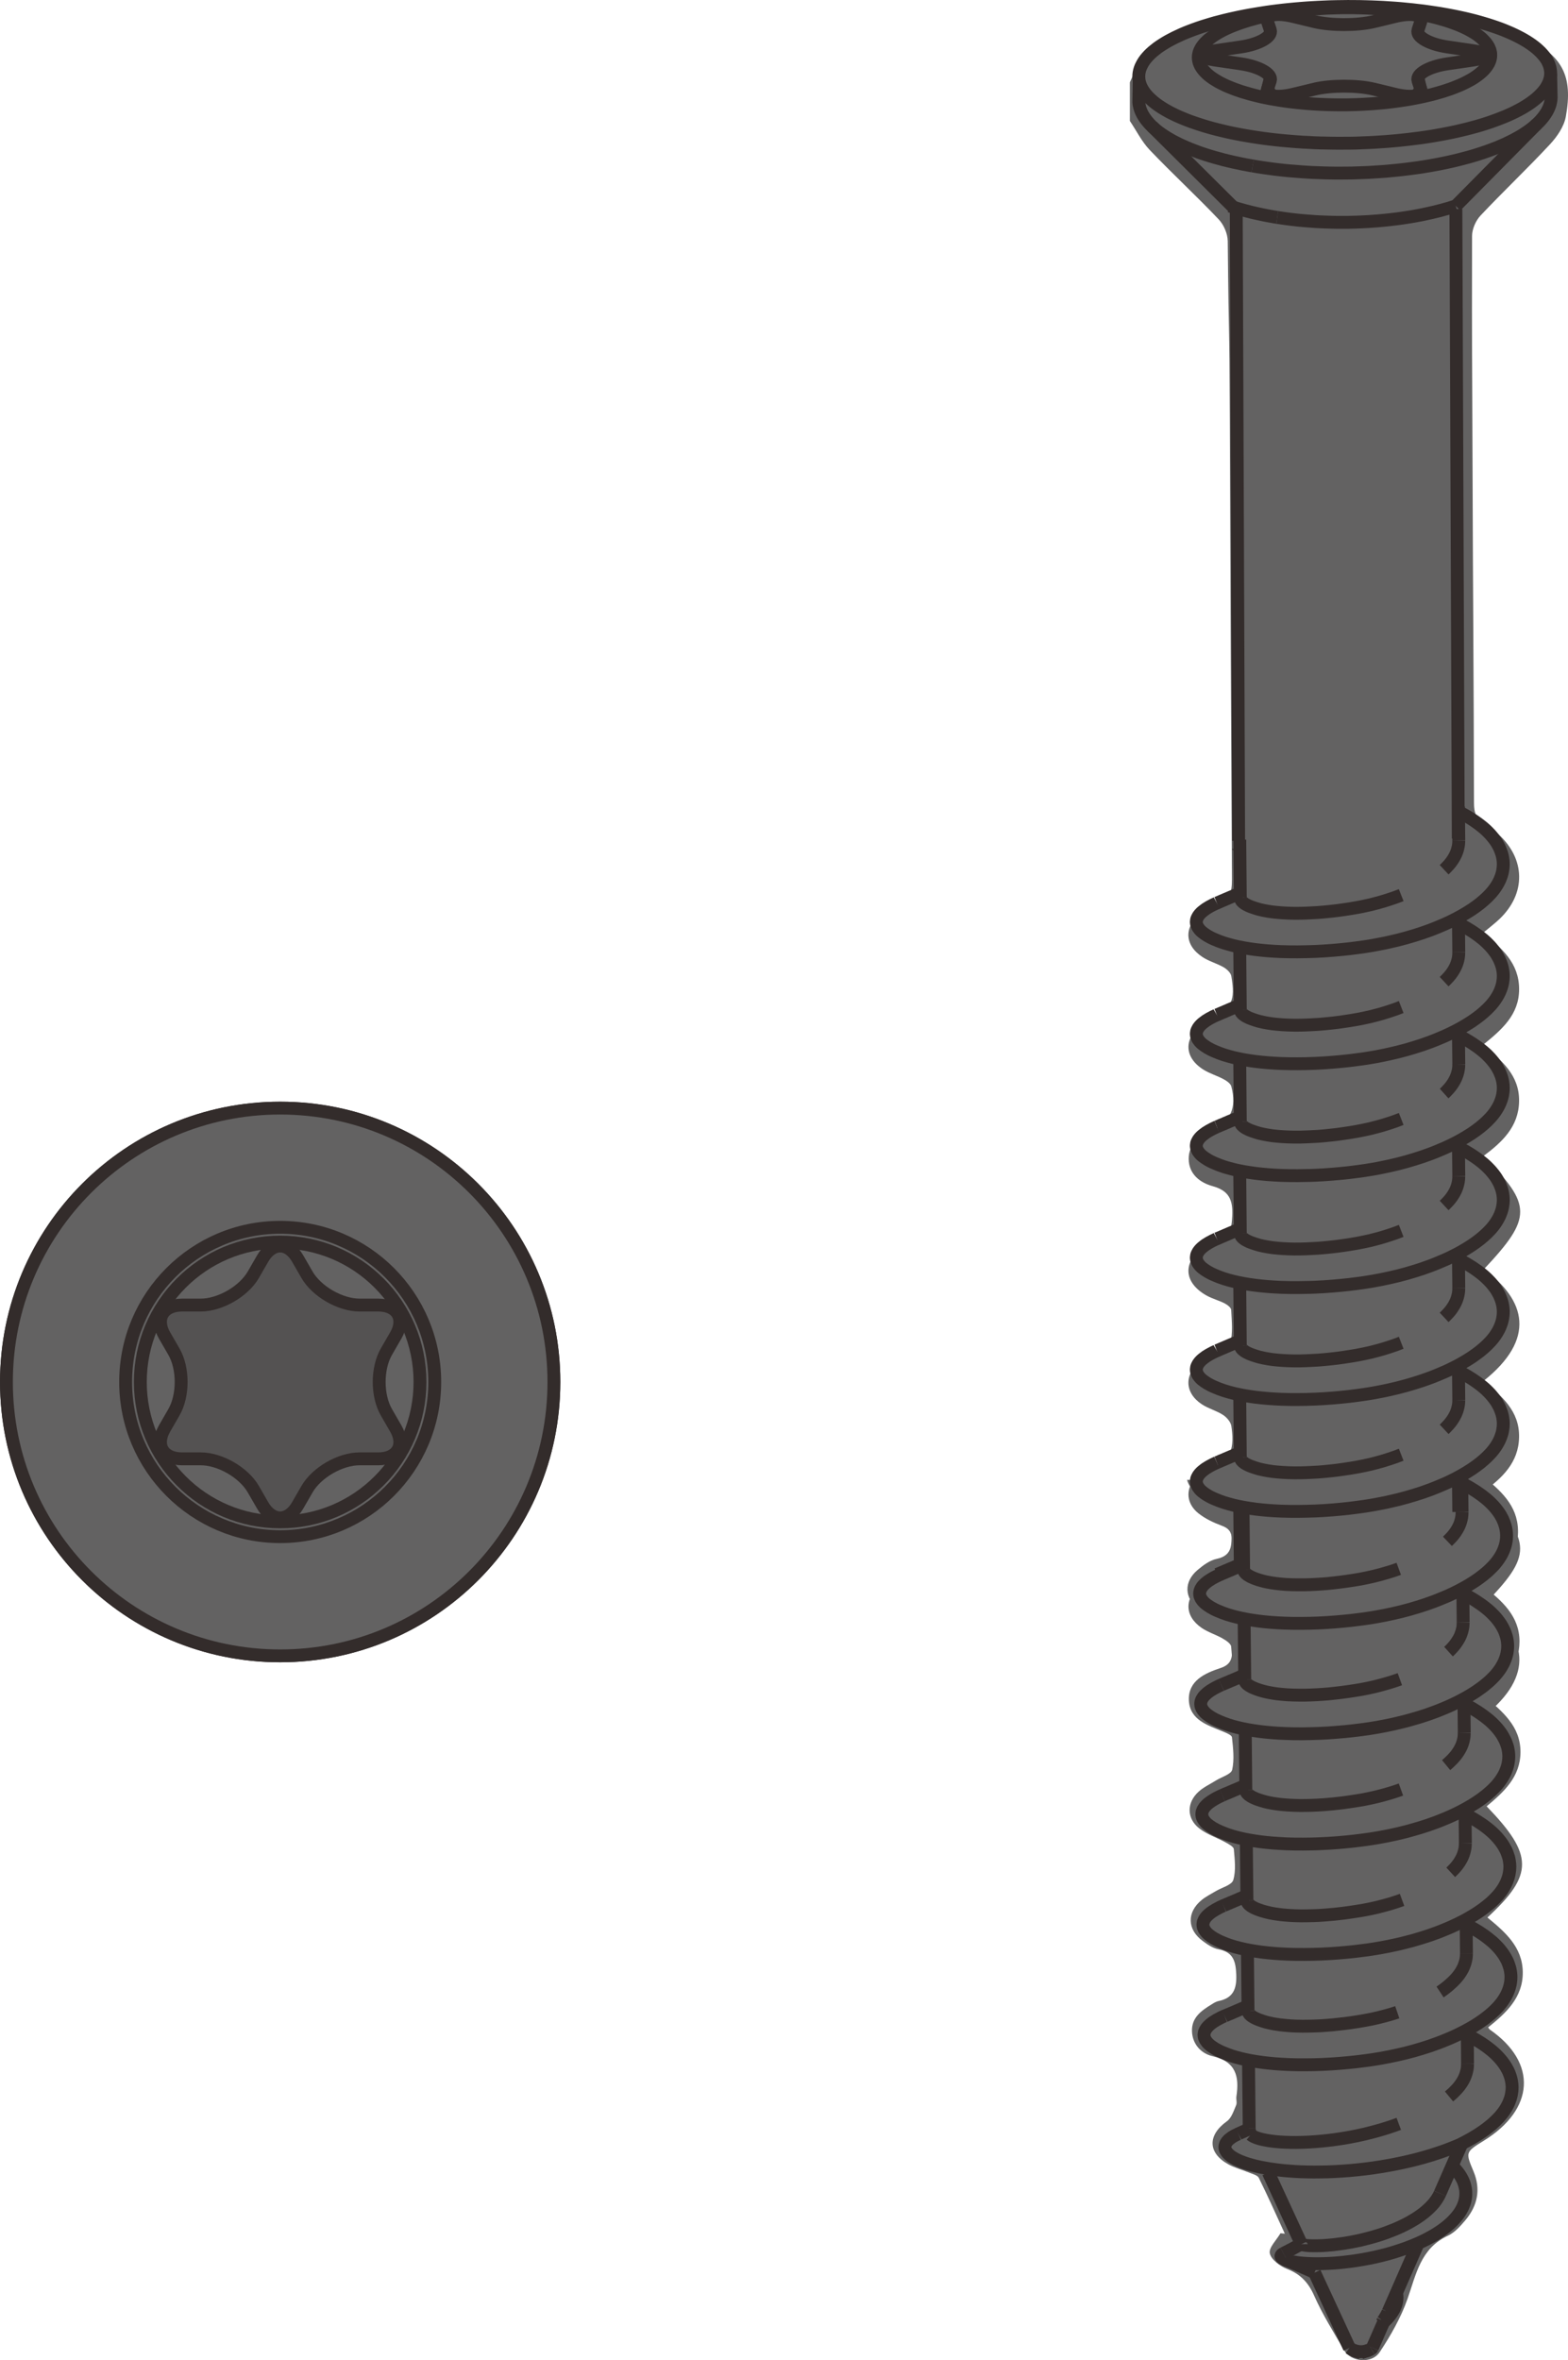 <?xml version="1.0" encoding="UTF-8"?>
<!DOCTYPE svg PUBLIC "-//W3C//DTD SVG 1.1//EN" "http://www.w3.org/Graphics/SVG/1.1/DTD/svg11.dtd">
<!-- Creator: CorelDRAW -->
<svg xmlns="http://www.w3.org/2000/svg" xml:space="preserve" width="24.476mm" height="36.824mm" version="1.1" style="shape-rendering:geometricPrecision; text-rendering:geometricPrecision; image-rendering:optimizeQuality; fill-rule:evenodd; clip-rule:evenodd"
viewBox="0 0 1285.8 1934.46"
 xmlns:xlink="http://www.w3.org/1999/xlink"
 xmlns:xodm="http://www.corel.com/coreldraw/odm/2003">
 <defs>
  <style type="text/css">
   <![CDATA[
    .str1 {stroke:#332C2B;stroke-width:10.51;stroke-miterlimit:22.926}
    .str0 {stroke:#332C2B;stroke-width:10.56;stroke-miterlimit:10}
    .fil2 {fill:none;fill-rule:nonzero}
    .fil0 {fill:#636262;fill-rule:nonzero}
    .fil1 {fill:#545252;fill-rule:nonzero}
   ]]>
  </style>
 </defs>
 <g id="圖層_x0020_1">
  <path class="fil0 str0" d="M454.21 1132.72c0,-123.98 -100.49,-224.47 -224.47,-224.47 -123.96,0 -224.45,100.49 -224.45,224.47 0,123.98 100.49,224.48 224.45,224.48 123.98,0 224.47,-100.49 224.47,-224.48z"/>
  <path class="fil0 str1" d="M454.21 1132.72c0,-123.98 -100.49,-224.47 -224.47,-224.47 -123.96,0 -224.45,100.49 -224.45,224.47 0,123.98 100.49,224.48 224.45,224.48 123.98,0 224.47,-100.49 224.47,-224.48z"/>
  <path class="fil1 str0" d="M215.39 1031.55c7.92,-13.69 20.81,-13.69 28.7,0l7.67 13.3c7.9,13.66 27.28,24.83 43.07,24.83l15.33 0c15.79,0 22.25,11.23 14.38,24.9l-7.66 13.26c-7.92,13.67 -7.92,36.07 0,49.75l7.66 13.27c7.87,13.7 1.41,24.86 -14.38,24.86l-15.33 0c-15.79,0 -35.17,11.2 -43.07,24.86l-7.67 13.3c-7.9,13.66 -20.79,13.66 -28.7,0l-7.67 -13.3c-7.89,-13.66 -27.28,-24.86 -43.07,-24.86l-15.33 0c-15.79,0 -22.25,-11.17 -14.38,-24.86l7.66 -13.27c7.92,-13.68 7.92,-36.08 0,-49.75l-7.66 -13.26c-7.87,-13.66 -1.41,-24.9 14.38,-24.9l15.33 0c15.79,0 35.18,-11.17 43.07,-24.83l7.67 -13.3z"/>
  <path class="fil2 str0" d="M344.41 1132.72c0,-63.34 -51.34,-114.68 -114.68,-114.68 -63.31,0 -114.66,51.33 -114.66,114.68 0,63.34 51.35,114.68 114.66,114.68 63.34,0 114.68,-51.34 114.68,-114.68z"/>
  <path class="fil2 str0" d="M356.5 1132.72c0,-70 -56.74,-126.77 -126.77,-126.77 -69.97,0 -126.71,56.76 -126.71,126.77 0,69.99 56.74,126.77 126.71,126.77 70.04,0 126.77,-56.77 126.77,-126.77z"/>
  <path class="fil0" d="M1216.36 1407.1c43.5,-34.14 35.01,-66.29 0.32,-91.64 39.86,-40.31 39.88,-51.94 -0.34,-92.75 15.39,-11.2 28.94,-23.83 29.34,-44.71 0.43,-21.56 -14.3,-33.94 -29.29,-45.99 43.64,-34.63 34.8,-66.47 0.4,-91.65 39.77,-42.29 39.8,-52.72 -0.4,-92.77 15.22,-11.31 28.91,-23.94 29.29,-44.79 0.43,-21.47 -14.3,-33.87 -29.78,-46.22 15.51,-12.55 29.86,-24.75 29.81,-45.95 -0.06,-21.3 -14.3,-33.88 -29.84,-45.76 5.26,-4.45 9.82,-7.84 13.9,-11.75 21.71,-20.82 21.24,-49.15 -1.09,-69.37 -3.3,-2.99 -6.67,-6.2 -10.56,-8.12 -7.64,-3.74 -9.39,-9.36 -9.42,-17.55 -0.19,-107.93 -0.83,-165.12 -1.17,-273.09 -0.35,-111.23 -0.6,-80.33 -0.41,-191.53 0,-5.69 3.02,-12.59 6.93,-16.78 18.63,-19.77 38.44,-38.5 56.96,-58.4 5.83,-6.24 11.48,-14.5 12.98,-22.59 6.2,-33.94 -3.04,-50.57 -34.34,-65.36 -7.66,-3.61 -15.68,-6.66 -23.77,-9.12 -52.08,-15.74 -105.46,-17.23 -159.15,-13.26 -33.28,2.41 -66.01,8.24 -97.05,21.1 -18.75,7.81 -35.09,18.49 -43.16,38.42l0 31.67c5.37,7.95 9.71,16.88 16.23,23.72 18.49,19.38 38.21,37.56 56.65,56.97 4.16,4.4 7.29,11.71 7.38,17.74 0.91,96.6 1.32,51.08 1.69,147.64 0.55,142.07 0.92,233.38 1.75,375.39 0.06,11.05 -1.72,18.58 -13.58,21.48 -4.16,1 -8.06,3.81 -11.59,6.46 -14.38,10.74 -14.07,25.92 0.98,35.86 5.34,3.54 11.89,5.23 17.43,8.44 2.67,1.55 5.84,4.53 6.26,7.29 3.45,20.36 0.43,26.05 -17.37,35.52 -2.15,1.12 -4.22,2.38 -6.23,3.82 -15.65,11.11 -15.42,27.16 0.77,37.27 5.11,3.19 11.11,4.91 16.45,7.79 2.5,1.35 5.72,3.5 6.35,5.88 4.63,17.6 -0.39,28.54 -16.11,36.47 -9.71,4.91 -18.95,10.59 -18.81,23.08 0.15,12.55 9.39,19.41 19.53,22.23 13.7,3.79 16.74,11.28 16.16,24.4 -0.49,10.56 -1.9,17.98 -13.38,20.45 -3.05,0.69 -5.89,2.64 -8.65,4.37 -18.98,11.89 -18.46,29.77 1.3,40.63 4.6,2.5 9.82,3.85 14.47,6.23 2.22,1.16 5.32,3.48 5.4,5.37 0.44,9.3 1.55,19.07 -0.86,27.77 -1.09,3.96 -9.81,5.79 -15.01,8.69 -3.16,1.81 -6.37,3.62 -9.27,5.8 -13.58,10.34 -13.26,25.69 1.09,35.12 5.34,3.56 11.95,5.16 17.31,8.67 3.08,1.98 6.35,5.74 6.86,9.1 2.44,16.08 1.01,30.52 -18.91,34.88 -2.96,0.67 -5.69,3.17 -8.13,5.26 -10.65,9.3 -11,22.57 -0.03,31.38 5.57,4.45 12.43,7.69 19.15,10.19 5.71,2.12 7.89,4.68 8.46,11.12 1.5,16.19 -0.06,29.66 -19.38,33.63 -2.24,0.45 -4.25,2.35 -6.15,3.81 -13.69,10.68 -13.61,25.44 0.64,35.23 5.28,3.62 11.69,5.48 17.29,8.73 2.78,1.58 6.75,4.22 6.92,6.63 0.71,8.84 1.92,18.43 -0.77,26.47 -1.5,4.45 -10.37,6.35 -15.85,9.54 -3.16,1.86 -6.34,3.73 -9.19,5.97l232.63 15.5z"/>
  <path class="fil0" d="M973.43 1212.95c1.86,7.5 9.88,13.61 15.6,19.93 1.78,1.95 4.88,3.21 7.58,3.74 9.88,1.83 14.19,7.09 13.46,17.51 -0.68,9.99 2.12,20.56 -12.46,23.6 -5.6,1.18 -11.02,5.23 -15.59,9.11 -11.37,9.59 -10.97,22.94 0.77,32.1 4.08,3.18 8.81,6.69 13.7,7.58 13,2.33 15.44,9.99 14.3,21.59 -0.81,7.98 1.09,15.48 -9.91,19.06 -12.66,4.2 -26.75,10.31 -25.96,26.64 0.84,16.03 15.42,20.22 27.85,25.38 2.79,1.15 7.27,2.93 7.47,4.76 0.95,8.85 2.06,18.09 0.19,26.57 -0.8,3.72 -8.58,5.88 -13.21,8.76 -4.8,3.01 -10.08,5.42 -14.24,9.16 -10.09,9.1 -10.05,22.16 0.68,30.37 6.29,4.83 14.27,7.38 21.33,11.26 2.58,1.44 6.58,3.5 6.78,5.54 0.72,8.47 1.86,17.51 -0.45,25.33 -1.27,4.13 -9.45,6.15 -14.47,9.18 -3.82,2.3 -7.87,4.28 -11.32,7.07 -12.43,10.08 -12.15,24.24 0.74,33.74 3.85,2.85 8.25,5.89 12.78,6.75 12.06,2.27 14.24,9.45 14.7,20.56 0.49,11.95 -2.41,19.41 -14.61,21.91 -1.93,0.4 -3.74,1.55 -5.45,2.62 -8.56,5.2 -16.74,10.97 -16.23,22.36 0.49,10.65 7.67,18.09 16.86,20.19 19.18,4.39 22.05,16.63 19.56,33 -0.37,2.35 0.68,5.16 -0.24,7.2 -2.01,4.68 -3.78,10.45 -7.52,13.12 -15.88,11.32 -15.88,25.9 1.09,35.29 5.23,2.9 11.26,4.42 16.86,6.71 2.89,1.24 7.03,2.16 8.18,4.4 7.47,15.07 14.3,30.46 21.33,45.77 -1.17,-0.12 -2.38,-0.24 -3.56,-0.35 -3.19,5.52 -9.7,11.72 -8.76,16.4 1.03,5.1 8.27,10.53 14.01,12.77 11,4.26 17.48,10.97 22.31,21.85 6.89,15.57 16.07,30.18 24.7,44.97 5.53,9.53 22.59,11.23 29.06,1.49 9.04,-13.61 17.4,-28.25 22.82,-43.62 7.12,-20.18 10.69,-41.46 33.14,-51.85 5.63,-2.61 10.31,-7.93 14.45,-12.83 9.87,-11.77 12.69,-25.21 6.63,-39.74 -6.61,-15.77 -6.86,-15.91 8.18,-25.18 41.84,-25.73 44.43,-64.01 5.15,-91.19 -0.35,-0.24 -0.53,-0.64 -1.44,-1.78 14.62,-11.71 28.66,-24.43 28.43,-45.31 -0.2,-20.59 -14.53,-32.96 -28.98,-44.79 38.05,-35.12 37.85,-51.29 -0.63,-91.13 14.04,-11.78 27.71,-24.01 27.73,-44.51 0.06,-21.08 -14.7,-33.07 -29.43,-45.71 15.77,-11.77 28.69,-24.87 28.64,-45.05 -0.06,-20.58 -14.3,-33.25 -29.58,-45.02 15.28,-12.81 28.82,-25.01 28.36,-45.91 -0.46,-20.84 -14.64,-32.85 -29.34,-44.88l-242.05 3.53z"/>
  <line class="fil2 str0" x1="944.59" y1="103.48" x2="1011.32" y2= "169.79" />
  <path class="fil2 str0" d="M1008.4 168.83c0.95,0.31 1.95,0.63 2.93,0.94 0.97,0.32 1.94,0.64 2.92,0.95 1.01,0.29 1.99,0.55 2.99,0.86 1.01,0.29 1.99,0.58 2.98,0.84 1.03,0.28 2.04,0.55 3.05,0.8 1.01,0.26 2.04,0.52 3.04,0.78 1.01,0.23 2.04,0.48 3.1,0.71 1.03,0.26 2.06,0.46 3.1,0.68 1.03,0.26 2.06,0.46 3.13,0.67 1.03,0.19 2.07,0.43 3.13,0.63 1.07,0.2 2.13,0.41 3.21,0.58 1.03,0.2 2.1,0.38 3.16,0.57 0.75,0.09 1.47,0.24 2.22,0.35"/>
  <line class="fil2 str0" x1="1193.77" y1="168.83" x2="1260.29" y2= "101.59" />
  <path class="fil2 str0" d="M1047.36 178.19c0.57,0.08 1.11,0.17 1.69,0.25 1.06,0.15 2.15,0.32 3.24,0.49 1.07,0.15 2.15,0.29 3.25,0.44 1.09,0.14 2.16,0.29 3.27,0.43 1.09,0.15 2.18,0.26 3.27,0.37 1.12,0.12 2.21,0.23 3.3,0.37 1.12,0.08 2.21,0.17 3.33,0.28 1.09,0.09 2.22,0.2 3.33,0.29 1.12,0.06 2.25,0.18 3.36,0.24 1.09,0.11 2.21,0.17 3.33,0.25 1.09,0.05 2.24,0.12 3.34,0.18 1.11,0.02 2.26,0.08 3.38,0.14 1.12,0.06 2.24,0.09 3.39,0.12 1.12,0.06 2.27,0.09 3.38,0.11 1.12,0.04 2.27,0.07 3.39,0.07 1.12,0.02 2.24,0.02 3.36,0.02l3.41 0c1.12,0 2.27,-0.02 3.39,-0.02 1.15,-0.03 2.3,-0.07 3.41,-0.09 1.15,0 2.27,-0.06 3.36,-0.09 1.15,-0.06 2.27,-0.08 3.41,-0.14 1.12,-0.05 2.27,-0.11 3.39,-0.17 1.12,-0.03 2.27,-0.12 3.38,-0.18 1.16,-0.08 2.27,-0.14 3.39,-0.25 1.15,-0.09 2.24,-0.15 3.33,-0.24 1.15,-0.12 2.27,-0.19 3.39,-0.31 1.12,-0.09 2.24,-0.18 3.36,-0.32 1.12,-0.09 2.24,-0.23 3.36,-0.35 1.09,-0.12 2.21,-0.23 3.33,-0.4 1.09,-0.15 2.21,-0.26 3.3,-0.4 1.11,-0.15 2.21,-0.29 3.29,-0.46 1.12,-0.17 2.22,-0.34 3.3,-0.49 1.09,-0.17 2.19,-0.34 3.27,-0.51 1.09,-0.17 2.19,-0.37 3.27,-0.55 1.07,-0.2 2.16,-0.4 3.23,-0.6 1.09,-0.2 2.15,-0.41 3.21,-0.6 1.09,-0.24 2.15,-0.43 3.21,-0.69 1.03,-0.2 2.12,-0.43 3.16,-0.69 1.06,-0.2 2.12,-0.46 3.16,-0.72 1.06,-0.23 2.09,-0.49 3.13,-0.75 1.07,-0.25 2.1,-0.55 3.13,-0.8 1.03,-0.29 2.04,-0.55 3.07,-0.86 1.03,-0.26 2.07,-0.58 3.08,-0.84 1,-0.34 2.01,-0.63 3.01,-0.95 1.01,-0.32 2.01,-0.6 3.02,-0.94"/>
  <line class="fil2 str0" x1="1195.82" y1="687.35" x2="1193.87" y2= "171.32" />
  <line class="fil2 str0" x1="1013.76" y1="173.1" x2="1015.72" y2= "689.15" />
  <path class="fil2 str0" d="M1015.73 695.87c0,0.26 0,0.58 -0.04,0.83 -0.02,0.24 -0.08,0.46 -0.11,0.64 -0.06,0.2 -0.08,0.37 -0.12,0.49 -0.03,0.11 -0.06,0.26 -0.12,0.37 -0.02,0.08 -0.05,0.12 -0.08,0.19 -0.03,0.06 -0.07,0.12 -0.07,0.12"/>
  <path class="fil2 str0" d="M1195.82 694.08c-0.04,0.92 0.17,1.87 0.6,2.67"/>
  <path class="fil2 str0" d="M1023.39 1644.18c-0.49,0.23 -0.98,0.43 -1.44,0.63 -0.63,0.26 -1.26,0.55 -1.9,0.8 -0.57,0.26 -1.15,0.47 -1.69,0.72 -0.43,0.2 -0.83,0.35 -1.26,0.55 -0.43,0.2 -0.86,0.35 -1.32,0.58 -0.49,0.2 -0.98,0.43 -1.5,0.63 -0.49,0.2 -1,0.4 -1.49,0.64 -0.43,0.17 -0.84,0.34 -1.26,0.55 -0.18,0.09 -0.35,0.11 -0.49,0.2 -0.2,0.08 -0.37,0.14 -0.52,0.23 -0.17,0.06 -0.34,0.15 -0.51,0.23 -0.14,0.03 -0.32,0.12 -0.48,0.17 -0.24,0.12 -0.47,0.2 -0.67,0.32 -0.3,0.09 -0.6,0.23 -0.88,0.35 -0.34,0.17 -0.72,0.31 -1.06,0.45 -0.43,0.2 -0.84,0.34 -1.29,0.55 -0.49,0.23 -0.95,0.4 -1.44,0.64"/>
  <path class="fil2 str0" d="M1022.47 1553.73c-0.26,0.12 -0.51,0.23 -0.77,0.32 -0.32,0.14 -0.66,0.32 -1.01,0.45 -0.32,0.13 -0.66,0.29 -1,0.43 -0.35,0.18 -0.71,0.29 -1.09,0.47 -0.35,0.14 -0.72,0.28 -1.07,0.46 -0.38,0.17 -0.81,0.35 -1.18,0.48 -0.48,0.23 -0.95,0.44 -1.41,0.64 -0.58,0.23 -1.09,0.46 -1.63,0.69 -0.49,0.19 -1.01,0.4 -1.5,0.63 -0.43,0.17 -0.89,0.38 -1.32,0.58 -0.17,0.06 -0.34,0.12 -0.52,0.2 -0.17,0.09 -0.34,0.18 -0.51,0.23 -0.17,0.08 -0.34,0.17 -0.52,0.2 -0.17,0.09 -0.34,0.15 -0.51,0.24 -0.2,0.08 -0.46,0.19 -0.63,0.28 -0.29,0.11 -0.55,0.19 -0.87,0.34 -0.3,0.15 -0.66,0.26 -1,0.43 -0.4,0.17 -0.83,0.34 -1.24,0.52 -0.49,0.19 -0.94,0.4 -1.43,0.63"/>
  <path class="fil2 str0" d="M1021.57 1463.27c-0.12,0.06 -0.25,0.12 -0.32,0.17 -0.49,0.2 -0.97,0.4 -1.46,0.6 -0.43,0.17 -0.86,0.37 -1.29,0.57 -0.52,0.2 -1.01,0.43 -1.55,0.64 -0.34,0.15 -0.68,0.32 -1.06,0.46 -0.29,0.12 -0.6,0.25 -0.9,0.4 -0.19,0.08 -0.43,0.15 -0.66,0.26 -0.17,0.08 -0.38,0.17 -0.6,0.28 -0.28,0.12 -0.55,0.23 -0.83,0.34 -0.34,0.15 -0.75,0.32 -1.07,0.43 -0.34,0.17 -0.71,0.32 -1.06,0.47 -0.35,0.11 -0.64,0.28 -0.96,0.43 -0.17,0.05 -0.34,0.11 -0.51,0.17 -0.15,0.08 -0.32,0.14 -0.47,0.23 -0.14,0.05 -0.28,0.11 -0.42,0.17 -0.15,0.09 -0.26,0.12 -0.41,0.15 -0.14,0.06 -0.26,0.12 -0.34,0.17 -0.17,0.08 -0.37,0.14 -0.52,0.23 -0.28,0.09 -0.55,0.23 -0.8,0.34 -0.35,0.15 -0.75,0.29 -1.1,0.43 -0.42,0.2 -0.85,0.41 -1.32,0.58 -0.55,0.23 -1.03,0.46 -1.58,0.69"/>
  <path class="fil2 str0" d="M1020.67 1372.83c-0.12,0.06 -0.23,0.09 -0.32,0.15 -0.38,0.14 -0.72,0.29 -1.09,0.46 -0.34,0.15 -0.66,0.26 -1,0.43 -0.32,0.15 -0.6,0.26 -0.95,0.37 -0.23,0.15 -0.51,0.23 -0.74,0.38 -0.24,0.09 -0.43,0.15 -0.64,0.23 -0.26,0.12 -0.49,0.23 -0.71,0.34 -0.28,0.09 -0.58,0.24 -0.86,0.35 -0.34,0.14 -0.66,0.32 -0.98,0.43 -0.34,0.14 -0.66,0.28 -1.03,0.43 -0.28,0.12 -0.6,0.25 -0.86,0.37 -0.26,0.12 -0.49,0.19 -0.71,0.31 -0.2,0.09 -0.44,0.17 -0.64,0.26 -0.23,0.11 -0.51,0.2 -0.72,0.28 -0.32,0.15 -0.57,0.26 -0.86,0.37 -0.28,0.12 -0.6,0.26 -0.91,0.41 -0.29,0.11 -0.58,0.23 -0.87,0.36 -0.29,0.13 -0.58,0.24 -0.84,0.35l-0.83 0.34c-0.28,0.15 -0.6,0.26 -0.95,0.41 -0.4,0.17 -0.8,0.34 -1.21,0.51 -0.48,0.2 -1,0.4 -1.49,0.64"/>
  <path class="fil2 str0" d="M1019.77 1282.37c-0.09,0.03 -0.15,0.05 -0.24,0.09 -0.23,0.14 -0.51,0.23 -0.77,0.34 -0.29,0.15 -0.57,0.23 -0.83,0.37 -0.29,0.12 -0.58,0.23 -0.87,0.37 -0.28,0.12 -0.66,0.26 -0.98,0.4 -0.4,0.17 -0.77,0.35 -1.11,0.49 -0.35,0.15 -0.67,0.29 -0.98,0.43 -0.29,0.09 -0.55,0.23 -0.8,0.32 -0.28,0.17 -0.64,0.26 -0.92,0.4 -0.34,0.18 -0.69,0.32 -1.03,0.43 -0.34,0.17 -0.69,0.32 -1.07,0.46 -0.34,0.14 -0.68,0.32 -1.03,0.46 -0.34,0.15 -0.66,0.26 -1,0.4 -0.15,0.08 -0.32,0.17 -0.49,0.23 -0.15,0.02 -0.29,0.11 -0.46,0.17 -0.15,0.09 -0.29,0.15 -0.43,0.2 -0.15,0.06 -0.32,0.14 -0.43,0.17 -0.15,0.06 -0.32,0.12 -0.47,0.2 -0.17,0.08 -0.37,0.17 -0.57,0.25 -0.29,0.12 -0.58,0.23 -0.89,0.37 -0.35,0.15 -0.72,0.29 -1.06,0.44 -0.43,0.2 -0.86,0.37 -1.29,0.54 -0.51,0.23 -1,0.44 -1.49,0.64"/>
  <line class="fil2 str0" x1="1023.83" y1="1690.92" x2="1024.38" y2= "1744.18" />
  <line class="fil2 str0" x1="1022.93" y1="1600.47" x2="1023.42" y2= "1648.12" />
  <line class="fil2 str0" x1="1022.03" y1="1510" x2="1022.52" y2= "1557.68" />
  <line class="fil2 str0" x1="1021.14" y1="1419.57" x2="1021.6" y2= "1467.23" />
  <line class="fil2 str0" x1="1020.24" y1="1329.12" x2="1020.72" y2= "1376.78" />
  <line class="fil2 str0" x1="1019.34" y1="1238.67" x2="1019.79" y2= "1286.33" />
  <line class="fil2 str0" x1="1198.94" y1="1239.3" x2="1198.64" y2= "1211.48" />
  <line class="fil2 str0" x1="1199.83" y1="1329.75" x2="1199.55" y2= "1301.92" />
  <line class="fil2 str0" x1="1200.74" y1="1420.2" x2="1200.45" y2= "1392.38" />
  <line class="fil2 str0" x1="1201.64" y1="1510.65" x2="1201.35" y2= "1482.83" />
  <line class="fil2 str0" x1="1202.53" y1="1601.09" x2="1202.25" y2= "1573.28" />
  <line class="fil2 str0" x1="1203.43" y1="1691.53" x2="1203.18" y2= "1663.72" />
  <path class="fil2 str0" d="M1024.45 1744.93c-0.08,0.03 -0.2,0.08 -0.26,0.12 -0.19,0.11 -0.43,0.17 -0.63,0.28 -0.17,0.09 -0.38,0.15 -0.55,0.26 -0.15,0.08 -0.29,0.14 -0.46,0.17 -0.2,0.12 -0.46,0.2 -0.66,0.34 -0.32,0.12 -0.57,0.24 -0.86,0.37 -0.32,0.15 -0.63,0.29 -0.92,0.41 -0.28,0.11 -0.55,0.25 -0.83,0.36 -0.12,0.06 -0.29,0.13 -0.43,0.2 -0.17,0.06 -0.4,0.17 -0.57,0.26 -0.26,0.11 -0.52,0.23 -0.78,0.34 -0.3,0.15 -0.63,0.28 -0.98,0.43 -0.36,0.17 -0.74,0.32 -1.09,0.52"/>
  <path class="fil2 str0" d="M1067.11 1839.19c-0.09,0.06 -0.18,0.08 -0.26,0.14 -0.52,0.29 -1.03,0.6 -1.58,0.89l-1.78 0.98c-0.64,0.34 -1.23,0.66 -1.84,0.98 -0.6,0.34 -1.17,0.63 -1.78,0.98 -0.29,0.14 -0.6,0.31 -0.89,0.45 -0.28,0.15 -0.55,0.29 -0.83,0.44 -0.23,0.14 -0.49,0.28 -0.72,0.37 -0.26,0.14 -0.49,0.28 -0.75,0.4 -0.23,0.11 -0.49,0.23 -0.75,0.4 -0.32,0.17 -0.63,0.28 -0.98,0.46 -0.37,0.23 -0.74,0.4 -1.15,0.6 -0.46,0.26 -0.89,0.46 -1.32,0.69"/>
  <path class="fil2 str0" d="M1053.73 1852.1c0.35,0.17 0.72,0.29 1.07,0.47 0.29,0.11 0.63,0.25 0.89,0.36 0.26,0.09 0.49,0.2 0.75,0.29 0.19,0.08 0.34,0.17 0.55,0.26 0.14,0.02 0.25,0.06 0.37,0.14 0.25,0.09 0.46,0.2 0.71,0.32 0.28,0.09 0.55,0.2 0.8,0.32 0.41,0.17 0.78,0.34 1.16,0.46 0.43,0.2 0.86,0.4 1.29,0.58 0.4,0.17 0.84,0.37 1.27,0.51 0.51,0.23 1.03,0.47 1.58,0.69 0.46,0.2 0.91,0.4 1.4,0.64 0.46,0.19 0.98,0.4 1.44,0.6 0.43,0.19 0.86,0.39 1.32,0.6 0.37,0.14 0.71,0.32 1.07,0.49 0.23,0.08 0.46,0.17 0.66,0.25 0.29,0.15 0.55,0.26 0.81,0.37 0.28,0.12 0.57,0.24 0.85,0.38 0.35,0.17 0.69,0.32 1.01,0.46 0.38,0.19 0.78,0.34 1.15,0.51 0.4,0.23 0.83,0.37 1.29,0.58 0.4,0.23 0.81,0.4 1.23,0.6 0.37,0.17 0.75,0.34 1.12,0.51 0.17,0.09 0.34,0.17 0.49,0.23"/>
  <line class="fil2 str0" x1="1077.98" y1="1862.74" x2="1106.55" y2= "1924.46" />
  <line class="fil2 str0" x1="1040.06" y1="1780.68" x2="1067.19" y2= "1839.4" />
  <line class="fil2 str0" x1="1025.59" y1="1749.41" x2="1025.68" y2= "1749.58" />
  <line class="fil2 str0" x1="1180.84" y1="1797.78" x2="1198.76" y2= "1756.93" />
  <line class="fil2 str0" x1="1138.3" y1="1894.83" x2="1162.94" y2= "1838.64" />
  <line class="fil2 str0" x1="1125.39" y1="1924.3" x2="1134.69" y2= "1903.1" />
  <line class="fil2 str0" x1="1109.64" y1="1926.48" x2="1116.01" y2= "1928.46" />
  <line class="fil2 str0" x1="1116" y1="1928.46" x2="1122.32" y2= "1926.34" />
  <polygon class="fil2 str0" points="1156.2,10.11 1159.85,10.72 1163.47,11.37 1167,12.04 1170.44,12.78 1173.83,13.56 1177.11,14.36 1180.32,15.22 1183.39,16.11 1186.43,17 1189.31,17.98 1192.12,18.99 1194.82,19.99 1197.41,21.02 1199.87,22.11 1202.26,23.24 1204.49,24.38 1206.62,25.56 1208.6,26.73 1210.47,27.92 1212.18,29.15 1213.8,30.41 1215.29,31.67 1216.61,32.99 1217.82,34.29 1218.88,35.58 1219.83,36.93 1220.63,38.25 1221.26,39.63 1221.78,40.95 1222.12,42.35 1222.39,43.7 1222.44,45.11 1222.39,46.47 1222.18,47.84 1221.84,49.22 1221.35,50.56 1220.72,51.95 1219.91,53.29 1219.02,54.64 1217.96,55.97 1216.79,57.31 1215.43,58.61 1213.97,59.92 1212.39,61.2 1210.64,62.46 1208.83,63.72 1206.82,64.96 1204.72,66.13 1202.48,67.3 1200.15,68.46 1197.72,69.58 1195.13,70.67 1192.46,71.73 1189.68,72.79 1186.75,73.77 1183.76,74.77 1180.63,75.69 1177.47,76.59 1174.2,77.48 1170.84,78.28 1167.4,79.08 1163.9,79.82 1160.31,80.54 1156.63,81.23 1152.9,81.84 1149.11,82.41 1145.29,82.96 1141.39,83.47 1137.45,83.94 1133.46,84.34 1129.44,84.68 1125.39,85.02 1121.31,85.26 1117.24,85.51 1113.1,85.69 1109,85.8 1104.83,85.91 1100.7,85.91 1096.57,85.91 1092.43,85.85 1088.33,85.74 1084.22,85.6 1080.11,85.4 1076.09,85.14 1072.04,84.86 1068.08,84.5 1064.15,84.13 1060.24,83.7 1056.4,83.24 1052.61,82.7 1048.87,82.12 1045.2,81.52 1041.61,80.89 1038.08,80.2 1034.6,79.48 1031.24,78.68 1027.97,77.87 1024.75,77.01 1021.69,76.12 1018.64,75.23 1015.77,74.26 1012.95,73.28 1010.26,72.25 1007.67,71.21 1005.2,70.15 1002.82,69 1000.58,67.88 998.46,66.71 996.5,65.5 994.61,64.32 992.86,63.08 991.24,61.82 989.78,60.56 988.46,59.27 987.26,57.98 986.19,56.65 985.24,55.3 984.44,53.98 983.81,52.61 983.29,51.29 982.95,49.91 982.72,48.56 982.63,47.15 982.69,45.8 982.92,44.4 983.24,43.05 983.73,41.67 984.38,40.32 985.15,38.94 986.07,37.61 987.11,36.27 988.29,34.94 989.61,33.63 991.07,32.31 992.69,31.07 994.4,29.78 996.24,28.55 998.25,27.31 1000.35,26.13 1002.56,24.93 1004.89,23.78 1007.39,22.66 1009.94,21.56 1012.63,20.51 1015.42,19.47 1018.32,18.47 1021.31,17.49 1024.41,16.54 1027.6,15.65 1030.87,14.76 1034.23,13.96 1037.68,13.16 1041.21,12.41 1044.77,11.69 1048.47,11.03 1052.18,10.4 1055.97,9.86 1059.81,9.28 1063.69,8.76 1067.6,8.33 1071.61,7.93 1075.63,7.56 1079.65,7.24 1083.76,6.98 1087.84,6.72 1091.97,6.58 1096.08,6.44 1100.24,6.36 1104.38,6.32 1108.51,6.32 1112.65,6.41 1116.75,6.49 1120.86,6.64 1124.93,6.87 1128.98,7.13 1133,7.39 1136.99,7.73 1140.93,8.16 1144.83,8.56 1148.68,9.03 1152.47,9.53 "/>
  <path class="fil2 str0" d="M1147.02 1285.88c-1.58,0.58 -3.21,1.12 -4.83,1.67 -1.6,0.51 -3.24,1.03 -4.88,1.49 -1.81,0.54 -3.62,1.07 -5.43,1.55 -1.79,0.49 -3.62,0.95 -5.43,1.38 -1.81,0.43 -3.65,0.81 -5.43,1.21 -1.81,0.37 -3.65,0.75 -5.42,1.09 -1.82,0.29 -3.62,0.64 -5.4,0.9 -1.84,0.28 -3.68,0.57 -5.52,0.83 -1.84,0.26 -3.7,0.52 -5.51,0.75 -1.69,0.23 -3.41,0.43 -5.11,0.6 -1.69,0.2 -3.41,0.34 -5.09,0.55 -1.69,0.11 -3.38,0.28 -5.04,0.4 -1.67,0.11 -3.34,0.24 -5,0.32 -1.63,0.09 -3.27,0.15 -4.91,0.23 -1.61,0.04 -3.19,0.09 -4.77,0.12 -1.72,0.03 -3.42,0.03 -5.09,0 -1.64,0 -3.27,-0.06 -4.85,-0.08 -1.58,-0.06 -3.13,-0.15 -4.64,-0.2 -1.52,-0.12 -2.96,-0.23 -4.42,-0.37 -1.38,-0.12 -2.79,-0.29 -4.11,-0.46 -1.32,-0.17 -2.58,-0.34 -3.82,-0.55 -1.23,-0.2 -2.41,-0.43 -3.56,-0.66 -1.21,-0.23 -2.38,-0.55 -3.5,-0.84 -1.12,-0.28 -2.19,-0.6 -3.19,-0.89 -1,-0.34 -1.98,-0.66 -2.86,-1 -0.92,-0.35 -1.78,-0.67 -2.53,-1.06 -0.83,-0.35 -1.54,-0.69 -2.18,-1.09 -0.6,-0.32 -1.15,-0.66 -1.64,-1 -0.51,-0.35 -0.94,-0.72 -1.32,-1.07 -0.37,-0.37 -0.71,-0.75 -0.95,-1.09 -0.23,-0.37 -0.43,-0.75 -0.57,-1.12 -0.15,-0.37 -0.26,-0.74 -0.23,-1.11 0.03,0 0.03,-0.03 0.03,-0.03"/>
  <path class="fil2 str0" d="M1198.93 1239.3c-0.03,0.98 -0.03,1.95 -0.14,2.93 -0.12,1.03 -0.26,2.04 -0.51,3.05 -0.23,1.09 -0.58,2.18 -0.95,3.27 -0.37,1.09 -0.86,2.15 -1.38,3.21 -0.55,1.03 -1.11,2.06 -1.78,3.1 -0.66,1.03 -1.4,2.04 -2.15,3.02 -0.77,0.98 -1.61,1.92 -2.5,2.86 -0.81,0.86 -1.69,1.73 -2.59,2.59"/>
  <path class="fil2 str0" d="M1147.92 1376.33c-1.58,0.57 -3.19,1.11 -4.83,1.66 -1.61,0.52 -3.25,1.03 -4.89,1.52 -1.81,0.55 -3.61,1.03 -5.43,1.52 -1.78,0.49 -3.61,0.97 -5.42,1.41 -1.81,0.43 -3.65,0.8 -5.43,1.2 -1.84,0.37 -3.62,0.72 -5.43,1.07 -1.81,0.28 -3.61,0.64 -5.4,0.89 -1.84,0.29 -3.68,0.58 -5.51,0.84 -1.81,0.29 -3.7,0.51 -5.52,0.74 -1.72,0.24 -3.42,0.43 -5.11,0.6 -1.69,0.2 -3.41,0.35 -5.08,0.55 -1.69,0.15 -3.36,0.29 -5.02,0.4 -1.7,0.12 -3.36,0.23 -5,0.32 -1.67,0.11 -3.3,0.17 -4.92,0.23 -1.63,0.06 -3.21,0.08 -4.79,0.12 -1.72,0.03 -3.41,0.03 -5.08,0 -1.64,0 -3.27,-0.03 -4.85,-0.09 -1.58,-0.06 -3.13,-0.14 -4.65,-0.2 -1.49,-0.11 -2.95,-0.23 -4.42,-0.37 -1.38,-0.11 -2.78,-0.26 -4.11,-0.43 -1.32,-0.2 -2.58,-0.37 -3.81,-0.58 -1.23,-0.19 -2.41,-0.43 -3.56,-0.66 -1.21,-0.23 -2.38,-0.55 -3.51,-0.83 -1.11,-0.29 -2.15,-0.6 -3.16,-0.89 -1.03,-0.35 -2.01,-0.67 -2.9,-1.01 -0.89,-0.34 -1.75,-0.66 -2.52,-1.03 -0.8,-0.34 -1.55,-0.72 -2.18,-1.11 -0.61,-0.29 -1.18,-0.69 -1.64,-1.01 -0.51,-0.34 -0.95,-0.71 -1.32,-1.06 -0.37,-0.35 -0.69,-0.75 -0.92,-1.1 -0.28,-0.34 -0.46,-0.74 -0.57,-1.09 -0.17,-0.36 -0.29,-0.77 -0.24,-1.15l0 -0.03"/>
  <path class="fil2 str0" d="M1199.82 1329.75c-0.03,0.98 -0.06,1.95 -0.14,2.96 -0.12,1.01 -0.26,2.01 -0.53,3.02 -0.23,1.09 -0.57,2.19 -0.98,3.27 -0.34,1.09 -0.79,2.15 -1.34,3.21 -0.56,1.03 -1.12,2.07 -1.82,3.1 -0.66,1.03 -1.38,2.03 -2.12,3.01 -0.8,0.98 -1.6,1.93 -2.5,2.87 -0.8,0.86 -1.66,1.72 -2.58,2.55"/>
  <path class="fil2 str0" d="M1148.81 1466.78c-1.58,0.57 -3.19,1.11 -4.83,1.66 -1.6,0.52 -3.24,1.03 -4.88,1.52 -1.78,0.55 -3.62,1.03 -5.4,1.52 -1.81,0.49 -3.65,0.98 -5.45,1.39 -1.81,0.43 -3.65,0.83 -5.43,1.2 -1.81,0.4 -3.61,0.71 -5.42,1.09 -1.78,0.28 -3.62,0.6 -5.4,0.88 -1.83,0.29 -3.67,0.58 -5.51,0.83 -1.81,0.29 -3.68,0.53 -5.51,0.78 -1.69,0.19 -3.42,0.4 -5.11,0.57 -1.69,0.24 -3.39,0.37 -5.09,0.52 -1.7,0.17 -3.36,0.28 -5.02,0.43 -1.7,0.12 -3.36,0.23 -5,0.32 -1.66,0.08 -3.3,0.14 -4.91,0.23 -1.63,0.02 -3.21,0.08 -4.79,0.11 -1.73,0.03 -3.42,0.03 -5.09,0.03 -1.63,-0.03 -3.27,-0.06 -4.85,-0.12 -1.58,-0.06 -3.16,-0.14 -4.65,-0.23 -1.5,-0.09 -2.96,-0.2 -4.4,-0.34 -1.41,-0.15 -2.82,-0.26 -4.11,-0.46 -1.34,-0.17 -2.61,-0.35 -3.84,-0.55 -1.24,-0.19 -2.42,-0.4 -3.54,-0.66 -1.23,-0.23 -2.42,-0.55 -3.53,-0.83 -1.12,-0.28 -2.16,-0.6 -3.16,-0.92 -1.03,-0.32 -2.01,-0.64 -2.91,-0.98 -0.89,-0.32 -1.75,-0.66 -2.53,-1.07 -0.8,-0.31 -1.54,-0.68 -2.18,-1.06 -0.6,-0.34 -1.15,-0.69 -1.63,-1.03 -0.52,-0.34 -0.95,-0.71 -1.3,-1.07 -0.39,-0.34 -0.71,-0.74 -0.97,-1.09 -0.26,-0.35 -0.4,-0.74 -0.55,-1.12 -0.17,-0.37 -0.28,-0.75 -0.23,-1.12l0 -0.02"/>
  <path class="fil2 str0" d="M1200.73 1420.2c-0.03,0.98 -0.06,1.95 -0.15,2.96 -0.08,1 -0.26,2.01 -0.51,2.98 -0.24,1.12 -0.58,2.22 -0.95,3.31 -0.37,1.06 -0.83,2.12 -1.38,3.18 -0.52,1.07 -1.12,2.1 -1.81,3.14 -0.64,1.03 -1.35,2.01 -2.12,3.01 -0.78,0.95 -1.61,1.92 -2.5,2.87 -0.8,0.83 -1.67,1.72 -2.58,2.55 -0.89,0.83 -1.86,1.73 -2.87,2.56"/>
  <path class="fil2 str0" d="M1149.72 1557.22c-1.58,0.58 -3.19,1.15 -4.83,1.67 -1.6,0.51 -3.25,1.03 -4.88,1.55 -1.81,0.52 -3.61,1.01 -5.42,1.5 -1.82,0.49 -3.62,0.98 -5.43,1.41 -1.81,0.4 -3.65,0.8 -5.43,1.2 -1.81,0.37 -3.65,0.72 -5.43,1.06 -1.78,0.32 -3.61,0.63 -5.4,0.89 -1.84,0.28 -3.67,0.57 -5.49,0.83 -1.83,0.28 -3.7,0.55 -5.54,0.77 -1.69,0.2 -3.41,0.41 -5.1,0.58 -1.7,0.23 -3.39,0.38 -5.09,0.51 -1.7,0.17 -3.36,0.32 -5.06,0.43 -1.66,0.12 -3.33,0.23 -5,0.35 -1.63,0.08 -3.27,0.14 -4.91,0.19 -1.6,0.06 -3.18,0.09 -4.76,0.11 -1.72,0.04 -3.41,0.04 -5.09,0.04 -1.67,-0.04 -3.27,-0.06 -4.85,-0.12 -1.58,-0.06 -3.14,-0.15 -4.65,-0.23 -1.49,-0.09 -2.96,-0.2 -4.39,-0.35 -1.41,-0.12 -2.82,-0.26 -4.11,-0.46 -1.35,-0.17 -2.61,-0.35 -3.85,-0.55 -1.23,-0.2 -2.41,-0.4 -3.56,-0.66 -1.2,-0.24 -2.38,-0.55 -3.5,-0.84 -1.12,-0.28 -2.16,-0.57 -3.16,-0.89 -1.03,-0.34 -2.01,-0.66 -2.91,-1.01 -0.89,-0.31 -1.78,-0.66 -2.53,-1.03 -0.8,-0.34 -1.55,-0.72 -2.18,-1.09 -0.6,-0.34 -1.15,-0.68 -1.63,-1 -0.49,-0.37 -0.95,-0.75 -1.33,-1.09 -0.34,-0.37 -0.68,-0.72 -0.92,-1.09 -0.25,-0.35 -0.42,-0.75 -0.6,-1.12 -0.14,-0.34 -0.26,-0.74 -0.2,-1.11l0 -0.03"/>
  <path class="fil2 str0" d="M1201.63 1510.65c-0.03,0.97 -0.06,1.95 -0.15,2.96 -0.08,1 -0.25,2 -0.51,3.01 -0.23,1.09 -0.58,2.18 -0.95,3.27 -0.37,1.09 -0.86,2.15 -1.38,3.21 -0.57,1.03 -1.12,2.06 -1.78,3.1 -0.66,1.03 -1.41,2.04 -2.15,3.02 -0.77,0.98 -1.61,1.92 -2.5,2.86 -0.8,0.86 -1.67,1.72 -2.58,2.56"/>
  <path class="fil2 str0" d="M1145.8 1649.33c-1.6,0.54 -3.24,1.03 -4.91,1.54 -1.79,0.52 -3.59,1.03 -5.4,1.52 -1.81,0.49 -3.59,0.95 -5.43,1.38 -1.81,0.43 -3.65,0.8 -5.45,1.23 -1.81,0.35 -3.62,0.69 -5.43,1.03 -1.79,0.32 -3.59,0.64 -5.37,0.92 -1.83,0.29 -3.67,0.58 -5.48,0.84 -1.86,0.25 -3.73,0.51 -5.54,0.74 -1.72,0.24 -3.41,0.41 -5.11,0.58 -1.72,0.23 -3.41,0.38 -5.11,0.55 -1.67,0.15 -3.36,0.28 -5.03,0.4 -1.69,0.15 -3.33,0.26 -4.99,0.35 -1.67,0.08 -3.3,0.14 -4.92,0.19 -1.6,0.06 -3.21,0.09 -4.79,0.12 -1.69,0.06 -3.39,0.06 -5.05,0.03 -1.66,-0.03 -3.27,-0.06 -4.85,-0.09 -1.6,-0.08 -3.13,-0.14 -4.68,-0.23 -1.49,-0.11 -2.95,-0.23 -4.39,-0.37 -1.41,-0.12 -2.75,-0.25 -4.1,-0.43 -1.32,-0.17 -2.59,-0.34 -3.82,-0.57 -1.23,-0.17 -2.44,-0.41 -3.53,-0.66 -1.24,-0.23 -2.42,-0.52 -3.57,-0.8 -1.09,-0.32 -2.15,-0.6 -3.16,-0.92 -1,-0.35 -1.98,-0.66 -2.87,-1 -0.91,-0.32 -1.78,-0.67 -2.52,-1.03 -0.83,-0.35 -1.55,-0.72 -2.21,-1.09 -0.6,-0.32 -1.15,-0.67 -1.64,-1.01 -0.49,-0.35 -0.95,-0.72 -1.29,-1.09 -0.37,-0.34 -0.72,-0.71 -0.95,-1.09 -0.26,-0.34 -0.43,-0.71 -0.57,-1.12 -0.18,-0.34 -0.29,-0.71 -0.24,-1.09l0 -0.06"/>
  <path class="fil2 str0" d="M1202.52 1601.09c0,0.98 -0.03,1.95 -0.15,2.96 -0.11,1.01 -0.25,2.01 -0.51,3.02 -0.23,1.09 -0.58,2.19 -0.98,3.27 -0.34,1.09 -0.83,2.16 -1.35,3.21 -0.57,1.03 -1.12,2.07 -1.79,3.1 -0.66,1.03 -1.4,2.04 -2.15,3.01 -0.77,0.98 -1.61,1.93 -2.5,2.87 -0.81,0.86 -1.67,1.72 -2.59,2.55 -0.89,0.86 -1.86,1.73 -2.86,2.56 -1.03,0.89 -2.13,1.69 -3.21,2.55 -1.16,0.86 -2.33,1.73 -3.54,2.53"/>
  <path class="fil2 str0" d="M1203.42 1691.53c-0.03,0.98 -0.03,1.95 -0.14,2.96 -0.09,1 -0.26,2.01 -0.52,3.02 -0.23,1.09 -0.57,2.18 -0.95,3.27 -0.37,1.09 -0.86,2.16 -1.37,3.23 -0.55,1.06 -1.12,2.09 -1.79,3.1 -0.66,1.03 -1.41,2.04 -2.15,3.01 -0.77,0.98 -1.61,1.92 -2.5,2.87 -0.86,0.92 -1.75,1.78 -2.69,2.69 -0.98,0.9 -1.99,1.78 -3.07,2.67"/>
  <path class="fil2 str0" d="M1017.07 1282.33c-0.23,0.12 -0.43,0.2 -0.66,0.28 -0.4,0.17 -0.81,0.37 -1.24,0.55 -0.34,0.12 -0.68,0.29 -1.03,0.43 -0.29,0.12 -0.6,0.23 -0.89,0.37 -0.23,0.12 -0.49,0.26 -0.78,0.32l-0.72 0.34 -1.09 0.46c-0.4,0.19 -0.83,0.34 -1.26,0.51 -0.34,0.17 -0.75,0.32 -1.09,0.46 -0.34,0.19 -0.71,0.31 -1.06,0.46 -0.37,0.17 -0.78,0.34 -1.16,0.52 -0.43,0.17 -0.86,0.37 -1.29,0.51 -0.29,0.14 -0.6,0.28 -0.92,0.43 -0.28,0.09 -0.6,0.23 -0.92,0.37 -0.28,0.12 -0.55,0.23 -0.83,0.34 -0.2,0.09 -0.43,0.2 -0.66,0.28 -0.15,0.06 -0.29,0.12 -0.4,0.18 -0.17,0.06 -0.37,0.14 -0.55,0.23 -0.23,0.11 -0.49,0.19 -0.69,0.32 -0.31,0.12 -0.6,0.23 -0.91,0.37 -0.35,0.15 -0.69,0.29 -1.07,0.43"/>
  <line class="fil2 str0" x1="1196.24" y1="1239.25" x2="1195.94" y2= "1211.42" />
  <line class="fil2 str0" x1="1016.64" y1="1238.61" x2="1017.09" y2= "1286.28" />
  <path class="fil2 str0" d="M1017.07 1190.59c-0.23,0.13 -0.43,0.2 -0.66,0.29 -0.4,0.17 -0.81,0.37 -1.24,0.51 -0.34,0.15 -0.68,0.32 -1.03,0.46 -0.29,0.08 -0.6,0.23 -0.89,0.37 -0.23,0.12 -0.49,0.26 -0.78,0.32l-0.72 0.35 -1.09 0.46c-0.4,0.2 -0.83,0.34 -1.26,0.52 -0.34,0.17 -0.75,0.31 -1.09,0.46 -0.34,0.2 -0.71,0.32 -1.06,0.45 -0.37,0.18 -0.78,0.35 -1.16,0.53 -0.43,0.17 -0.86,0.37 -1.29,0.51 -0.29,0.15 -0.6,0.29 -0.92,0.43 -0.28,0.09 -0.6,0.24 -0.92,0.37 -0.28,0.12 -0.55,0.23 -0.83,0.35 -0.2,0.08 -0.43,0.19 -0.66,0.28 -0.15,0.06 -0.29,0.12 -0.4,0.14 -0.17,0.09 -0.37,0.18 -0.55,0.26 -0.23,0.12 -0.49,0.2 -0.69,0.32 -0.31,0.11 -0.6,0.23 -0.91,0.37 -0.35,0.15 -0.69,0.28 -1.07,0.43"/>
  <line class="fil2 str0" x1="1196.24" y1="1147.52" x2="1195.94" y2= "1119.7" />
  <line class="fil2 str0" x1="1016.64" y1="1146.89" x2="1017.09" y2= "1194.55" />
  <path class="fil2 str0" d="M1149.02 1192.33c-1.54,0.6 -3.14,1.21 -4.71,1.79 -1.58,0.57 -3.21,1.11 -4.82,1.63 -1.61,0.55 -3.27,1.06 -4.91,1.55 -1.75,0.54 -3.56,1.03 -5.4,1.52 -1.78,0.49 -3.61,0.92 -5.45,1.41 -1.75,0.4 -3.59,0.81 -5.43,1.18 -1.78,0.4 -3.59,0.74 -5.4,1.06 -1.78,0.32 -3.59,0.64 -5.4,0.92 -1.84,0.29 -3.65,0.58 -5.48,0.83 -1.84,0.29 -3.7,0.53 -5.54,0.78 -1.72,0.19 -3.39,0.4 -5.08,0.57 -1.73,0.17 -3.42,0.37 -5.09,0.52 -1.72,0.14 -3.41,0.28 -5.07,0.43 -1.7,0.12 -3.36,0.23 -5,0.28 -1.67,0.12 -3.27,0.19 -4.91,0.23 -1.61,0.09 -3.21,0.11 -4.77,0.14 -1.72,0.03 -3.42,0.03 -5.08,0.03 -1.63,-0.03 -3.25,-0.06 -4.88,-0.12 -1.58,-0.05 -3.13,-0.15 -4.62,-0.23 -1.49,-0.09 -2.99,-0.2 -4.4,-0.34 -1.4,-0.15 -2.78,-0.29 -4.13,-0.43 -1.29,-0.18 -2.58,-0.37 -3.82,-0.58 -1.2,-0.2 -2.38,-0.4 -3.53,-0.66 -1.23,-0.26 -2.41,-0.52 -3.53,-0.8 -1.09,-0.32 -2.15,-0.63 -3.18,-0.95 -1.01,-0.32 -1.95,-0.66 -2.84,-0.98 -0.95,-0.32 -1.78,-0.69 -2.59,-1.03 -0.77,-0.38 -1.49,-0.72 -2.18,-1.09 -0.6,-0.32 -1.15,-0.69 -1.61,-1.03 -0.51,-0.35 -0.92,-0.71 -1.28,-1.07 -0.41,-0.37 -0.72,-0.75 -0.98,-1.09 -0.24,-0.38 -0.43,-0.75 -0.58,-1.09 -0.15,-0.37 -0.23,-0.77 -0.2,-1.15l0 -0.04"/>
  <path class="fil2 str0" d="M1196.23 1147.52c-0.03,0.98 -0.03,1.95 -0.15,2.96 -0.12,1 -0.25,2.01 -0.51,3.01 -0.23,1.09 -0.58,2.18 -0.96,3.27 -0.36,1.09 -0.85,2.15 -1.38,3.21 -0.54,1.07 -1.11,2.06 -1.78,3.1 -0.66,1.07 -1.4,2.04 -2.15,3.02 -0.77,0.98 -1.61,1.92 -2.53,2.87 -0.77,0.86 -1.66,1.72 -2.55,2.55"/>
  <path class="fil2 str0" d="M1196 1123.88c0.66,0.35 1.35,0.69 1.98,1.03 1.44,0.75 2.76,1.5 4.08,2.27 1.27,0.77 2.56,1.49 3.79,2.3 1.43,0.89 2.84,1.81 4.16,2.76 1.35,0.92 2.61,1.84 3.85,2.82 1.23,0.95 2.41,1.89 3.53,2.89 1.15,1 2.22,2.04 3.21,3.07 1.03,1.03 2.01,2.1 2.9,3.19 0.92,1.09 1.75,2.18 2.53,3.25 0.69,0.95 1.32,1.89 1.86,2.86 0.58,1.01 1.12,1.99 1.61,2.96 0.46,1 0.86,1.98 1.23,2.99 0.41,1 0.69,2.01 0.98,3.01 0.26,1 0.49,2.01 0.64,3.05 0.17,1 0.28,2.01 0.34,3.01 0.06,0.98 0.06,1.99 0,2.98 -0.03,1.01 -0.14,2.01 -0.32,3.02 -0.12,0.98 -0.31,1.95 -0.57,2.99 -0.28,1.15 -0.66,2.32 -1.12,3.47 -0.4,1.18 -0.92,2.3 -1.49,3.45 -0.58,1.15 -1.2,2.26 -1.9,3.36 -0.69,1.11 -1.43,2.21 -2.27,3.29 -0.83,1.03 -1.67,2.13 -2.62,3.16 -0.95,1.03 -1.92,2.04 -2.95,3.05 -0.89,0.86 -1.81,1.69 -2.82,2.58 -0.95,0.83 -1.98,1.7 -3.05,2.56 -1.06,0.83 -2.18,1.69 -3.35,2.52 -1.18,0.86 -2.38,1.69 -3.62,2.53 -1.27,0.83 -2.58,1.66 -3.91,2.47 -1.35,0.83 -2.69,1.63 -4.1,2.41 -1.38,0.8 -2.84,1.58 -4.34,2.36 -1.47,0.78 -2.98,1.55 -4.57,2.3 -1.54,0.78 -3.13,1.49 -4.76,2.21 -1.93,0.86 -3.94,1.73 -5.95,2.53 -2.03,0.86 -4.08,1.63 -6.17,2.44 -2.16,0.77 -4.28,1.54 -6.46,2.3 -2.19,0.71 -4.4,1.43 -6.63,2.12 -2.21,0.69 -4.45,1.32 -6.75,1.98 -2.27,0.63 -4.57,1.23 -6.88,1.81 -2.19,0.55 -4.4,1.06 -6.63,1.54 -2.21,0.53 -4.45,0.98 -6.69,1.41 -2.21,0.45 -4.45,0.88 -6.69,1.26 -2.25,0.37 -4.45,0.78 -6.69,1.09 -2.18,0.35 -4.42,0.64 -6.61,0.92 -2.21,0.29 -4.45,0.58 -6.66,0.84 -2.27,0.23 -4.54,0.48 -6.78,0.71 -2.26,0.19 -4.57,0.43 -6.8,0.6 -2.38,0.17 -4.79,0.34 -7.14,0.51 -2.42,0.11 -4.8,0.26 -7.15,0.37 -2.41,0.11 -4.76,0.17 -7.12,0.2 -2.35,0.08 -4.68,0.11 -7,0.11 -2.33,0 -4.62,0 -6.89,-0.03 -2.24,-0.06 -4.51,-0.08 -6.72,-0.17 -1.9,-0.08 -3.77,-0.19 -5.59,-0.28 -1.88,-0.11 -3.65,-0.23 -5.46,-0.37 -1.78,-0.15 -3.53,-0.32 -5.23,-0.49 -1.72,-0.17 -3.41,-0.37 -5.08,-0.57 -1.63,-0.24 -3.25,-0.44 -4.82,-0.69 -1.52,-0.23 -3.05,-0.49 -4.53,-0.75 -1.44,-0.26 -2.87,-0.54 -4.25,-0.83 -1.41,-0.28 -2.76,-0.6 -4.06,-0.92 -1.28,-0.32 -2.55,-0.64 -3.78,-1 -1.44,-0.38 -2.85,-0.81 -4.17,-1.24 -1.32,-0.43 -2.58,-0.89 -3.82,-1.35 -1.23,-0.49 -2.41,-0.95 -3.5,-1.43 -1.16,-0.46 -2.22,-0.98 -3.23,-1.47 -1.03,-0.52 -1.98,-1.03 -2.89,-1.61 -0.89,-0.51 -1.73,-1.06 -2.5,-1.61 -0.68,-0.46 -1.29,-0.92 -1.86,-1.41 -0.58,-0.46 -1.09,-0.98 -1.55,-1.46 -0.45,-0.49 -0.88,-0.96 -1.22,-1.5 -0.41,-0.51 -0.69,-0.97 -0.98,-1.52 -0.26,-0.49 -0.47,-1 -0.64,-1.49 -0.12,-0.52 -0.26,-1 -0.28,-1.52 -0.06,-0.48 -0.06,-1 0,-1.49 0.02,-0.52 0.17,-1.03 0.28,-1.55 0.17,-0.49 0.37,-1 0.64,-1.49 0.28,-0.6 0.66,-1.21 1.11,-1.81 0.4,-0.57 0.95,-1.15 1.5,-1.72 0.57,-0.58 1.2,-1.18 1.95,-1.72 0.68,-0.58 1.43,-1.12 2.26,-1.7 0.81,-0.54 1.73,-1.09 2.65,-1.63 0.92,-0.55 1.92,-1.07 2.95,-1.58 0.9,-0.46 1.82,-0.92 2.78,-1.32 0.24,-0.12 0.49,-0.2 0.69,-0.29"/>
  <path class="fil2 str0" d="M1017.07 1098.88c-0.23,0.12 -0.43,0.19 -0.66,0.28 -0.4,0.17 -0.81,0.38 -1.24,0.55 -0.34,0.12 -0.68,0.28 -1.03,0.43 -0.29,0.12 -0.6,0.23 -0.89,0.38 -0.23,0.11 -0.49,0.25 -0.78,0.3l-0.72 0.35 -1.09 0.46c-0.4,0.2 -0.83,0.35 -1.26,0.52 -0.34,0.17 -0.75,0.32 -1.09,0.46 -0.34,0.2 -0.71,0.32 -1.06,0.46 -0.37,0.17 -0.78,0.34 -1.16,0.51 -0.43,0.17 -0.86,0.37 -1.29,0.52 -0.29,0.14 -0.6,0.28 -0.92,0.43 -0.28,0.08 -0.6,0.23 -0.92,0.37 -0.28,0.12 -0.55,0.24 -0.83,0.35 -0.2,0.08 -0.43,0.19 -0.66,0.28 -0.15,0.06 -0.29,0.12 -0.4,0.17 -0.17,0.06 -0.37,0.15 -0.55,0.23 -0.23,0.13 -0.49,0.2 -0.69,0.32 -0.31,0.11 -0.6,0.23 -0.91,0.37 -0.35,0.15 -0.69,0.28 -1.07,0.43"/>
  <line class="fil2 str0" x1="1196.24" y1="1055.79" x2="1195.94" y2= "1027.97" />
  <line class="fil2 str0" x1="1016.64" y1="1055.15" x2="1017.09" y2= "1102.82" />
  <path class="fil2 str0" d="M1149.02 1100.59c-1.54,0.6 -3.14,1.2 -4.71,1.78 -1.58,0.58 -3.21,1.12 -4.82,1.64 -1.61,0.55 -3.27,1.07 -4.91,1.55 -1.75,0.54 -3.56,1.03 -5.4,1.52 -1.78,0.48 -3.61,0.91 -5.45,1.4 -1.75,0.4 -3.59,0.8 -5.43,1.18 -1.78,0.39 -3.59,0.75 -5.4,1.06 -1.78,0.31 -3.59,0.63 -5.4,0.91 -1.84,0.29 -3.65,0.58 -5.48,0.84 -1.84,0.28 -3.7,0.51 -5.54,0.77 -1.72,0.2 -3.39,0.4 -5.08,0.58 -1.73,0.17 -3.42,0.36 -5.09,0.51 -1.72,0.15 -3.41,0.29 -5.07,0.43 -1.7,0.12 -3.36,0.23 -5,0.29 -1.67,0.11 -3.27,0.2 -4.91,0.23 -1.61,0.09 -3.21,0.12 -4.77,0.15 -1.72,0.03 -3.42,0.03 -5.08,0.03 -1.63,-0.03 -3.25,-0.06 -4.88,-0.12 -1.58,-0.06 -3.13,-0.14 -4.62,-0.23 -1.49,-0.08 -2.99,-0.2 -4.4,-0.35 -1.4,-0.14 -2.78,-0.28 -4.13,-0.43 -1.29,-0.17 -2.58,-0.4 -3.82,-0.58 -1.2,-0.19 -2.38,-0.4 -3.53,-0.66 -1.23,-0.25 -2.41,-0.51 -3.53,-0.8 -1.09,-0.32 -2.15,-0.64 -3.18,-0.95 -1.01,-0.32 -1.95,-0.66 -2.84,-0.98 -0.95,-0.32 -1.78,-0.68 -2.59,-1.03 -0.77,-0.37 -1.49,-0.71 -2.18,-1.09 -0.6,-0.32 -1.15,-0.69 -1.61,-1.03 -0.51,-0.38 -0.92,-0.72 -1.28,-1.06 -0.41,-0.37 -0.72,-0.75 -0.98,-1.09 -0.24,-0.38 -0.43,-0.75 -0.58,-1.09 -0.15,-0.37 -0.23,-0.78 -0.2,-1.12l0 -0.06"/>
  <path class="fil2 str0" d="M1196.23 1055.79c-0.03,0.98 -0.03,1.95 -0.15,2.96 -0.12,1 -0.25,2 -0.51,3.01 -0.23,1.09 -0.58,2.18 -0.96,3.27 -0.36,1.09 -0.85,2.16 -1.38,3.21 -0.54,1.07 -1.11,2.07 -1.78,3.1 -0.66,1.07 -1.4,2.04 -2.15,3.02 -0.77,0.98 -1.61,1.92 -2.53,2.86 -0.77,0.87 -1.66,1.73 -2.55,2.56"/>
  <path class="fil2 str0" d="M1196 1032.16c0.66,0.35 1.35,0.69 1.98,1.03 1.44,0.75 2.76,1.5 4.08,2.27 1.27,0.77 2.56,1.5 3.79,2.3 1.43,0.89 2.84,1.81 4.16,2.76 1.35,0.92 2.61,1.84 3.85,2.82 1.23,0.95 2.41,1.9 3.53,2.9 1.15,1.01 2.22,2.04 3.21,3.07 1.03,1.03 2.01,2.09 2.9,3.18 0.92,1.09 1.75,2.18 2.53,3.25 0.69,0.95 1.32,1.9 1.86,2.9 0.58,0.98 1.12,1.95 1.61,2.93 0.46,1 0.86,1.98 1.23,2.99 0.41,1 0.69,2.01 0.98,3.01 0.26,1.01 0.49,2.01 0.64,3.05 0.17,1.01 0.28,2.01 0.34,3.02 0.06,0.97 0.06,1.98 0,3.01 -0.03,0.98 -0.14,1.98 -0.32,2.98 -0.12,0.98 -0.31,1.95 -0.57,2.99 -0.28,1.15 -0.66,2.32 -1.12,3.48 -0.4,1.17 -0.92,2.29 -1.49,3.44 -0.58,1.15 -1.2,2.27 -1.9,3.36 -0.69,1.11 -1.43,2.21 -2.27,3.29 -0.83,1.03 -1.67,2.13 -2.62,3.16 -0.95,1.03 -1.92,2.04 -2.95,3.05 -0.89,0.86 -1.81,1.7 -2.82,2.59 -0.95,0.83 -1.98,1.69 -3.05,2.55 -1.06,0.83 -2.18,1.69 -3.35,2.52 -1.18,0.87 -2.38,1.7 -3.62,2.53 -1.27,0.83 -2.58,1.66 -3.91,2.47 -1.35,0.83 -2.69,1.63 -4.1,2.41 -1.38,0.81 -2.84,1.58 -4.34,2.36 -1.47,0.77 -2.98,1.54 -4.57,2.29 -1.54,0.78 -3.13,1.49 -4.76,2.22 -1.93,0.86 -3.94,1.72 -5.95,2.52 -2.03,0.86 -4.08,1.64 -6.17,2.44 -2.16,0.8 -4.28,1.54 -6.46,2.3 -2.19,0.71 -4.4,1.44 -6.63,2.12 -2.21,0.69 -4.45,1.32 -6.75,1.99 -2.27,0.63 -4.57,1.23 -6.88,1.81 -2.19,0.55 -4.4,1.06 -6.63,1.55 -2.21,0.52 -4.45,0.97 -6.69,1.41 -2.21,0.46 -4.45,0.89 -6.69,1.26 -2.25,0.37 -4.45,0.78 -6.69,1.09 -2.18,0.35 -4.42,0.64 -6.61,0.92 -2.21,0.29 -4.45,0.58 -6.66,0.84 -2.27,0.25 -4.54,0.49 -6.78,0.71 -2.26,0.2 -4.57,0.43 -6.8,0.6 -2.38,0.17 -4.79,0.34 -7.14,0.51 -2.42,0.12 -4.8,0.26 -7.15,0.37 -2.41,0.12 -4.76,0.17 -7.12,0.24 -2.35,0.06 -4.68,0.08 -7,0.08 -2.33,0 -4.62,0 -6.89,-0.02 -2.24,-0.06 -4.51,-0.09 -6.72,-0.18 -1.9,-0.08 -3.77,-0.2 -5.59,-0.29 -1.88,-0.11 -3.65,-0.23 -5.46,-0.37 -1.78,-0.14 -3.53,-0.32 -5.23,-0.49 -1.72,-0.17 -3.41,-0.37 -5.08,-0.57 -1.63,-0.23 -3.25,-0.43 -4.82,-0.69 -1.52,-0.2 -3.05,-0.49 -4.53,-0.75 -1.44,-0.25 -2.87,-0.54 -4.25,-0.83 -1.41,-0.28 -2.76,-0.57 -4.06,-0.92 -1.28,-0.32 -2.55,-0.63 -3.78,-0.98 -1.44,-0.4 -2.85,-0.83 -4.17,-1.26 -1.32,-0.43 -2.58,-0.89 -3.82,-1.35 -1.23,-0.49 -2.41,-0.95 -3.5,-1.43 -1.16,-0.46 -2.22,-0.98 -3.23,-1.46 -1.03,-0.53 -1.98,-1.03 -2.89,-1.58 -0.89,-0.55 -1.73,-1.09 -2.5,-1.63 -0.68,-0.47 -1.29,-0.92 -1.86,-1.41 -0.58,-0.46 -1.09,-0.94 -1.55,-1.46 -0.45,-0.49 -0.88,-0.95 -1.22,-1.49 -0.41,-0.52 -0.69,-0.98 -0.98,-1.52 -0.26,-0.49 -0.47,-1.01 -0.64,-1.5 -0.12,-0.51 -0.26,-1 -0.28,-1.52 -0.06,-0.49 -0.06,-1 0,-1.49 0.02,-0.52 0.17,-1.03 0.28,-1.55 0.17,-0.49 0.37,-1 0.64,-1.49 0.28,-0.6 0.66,-1.21 1.11,-1.81 0.4,-0.58 0.95,-1.16 1.5,-1.73 0.57,-0.58 1.2,-1.18 1.95,-1.72 0.68,-0.57 1.43,-1.12 2.26,-1.7 0.81,-0.54 1.73,-1.09 2.65,-1.63 0.92,-0.55 1.92,-1.07 2.95,-1.58 0.9,-0.45 1.82,-0.92 2.78,-1.32 0.24,-0.11 0.49,-0.17 0.69,-0.29"/>
  <path class="fil2 str0" d="M1017.07 1007.14c-0.23,0.11 -0.43,0.2 -0.66,0.28 -0.4,0.17 -0.81,0.37 -1.24,0.52 -0.34,0.14 -0.68,0.32 -1.03,0.46 -0.29,0.11 -0.6,0.23 -0.89,0.37 -0.23,0.12 -0.49,0.26 -0.78,0.32 -0.23,0.12 -0.48,0.23 -0.72,0.35l-1.09 0.46c-0.4,0.19 -0.83,0.34 -1.26,0.51 -0.34,0.17 -0.75,0.32 -1.09,0.47 -0.34,0.19 -0.71,0.31 -1.06,0.46 -0.37,0.17 -0.78,0.34 -1.16,0.52 -0.43,0.17 -0.86,0.36 -1.29,0.51 -0.29,0.15 -0.6,0.29 -0.92,0.43 -0.28,0.09 -0.6,0.23 -0.92,0.38 -0.28,0.11 -0.55,0.23 -0.83,0.34 -0.2,0.09 -0.43,0.2 -0.66,0.28 -0.15,0.06 -0.29,0.12 -0.4,0.18 -0.17,0.06 -0.37,0.14 -0.55,0.23 -0.23,0.12 -0.49,0.2 -0.69,0.32 -0.31,0.12 -0.6,0.23 -0.91,0.37 -0.35,0.14 -0.69,0.28 -1.07,0.43"/>
  <line class="fil2 str0" x1="1196.24" y1="964.06" x2="1195.94" y2= "936.24" />
  <line class="fil2 str0" x1="1016.64" y1="963.43" x2="1017.09" y2= "1011.09" />
  <path class="fil2 str0" d="M1149.02 1008.87c-1.54,0.6 -3.14,1.21 -4.71,1.78 -1.58,0.58 -3.21,1.12 -4.82,1.64 -1.61,0.55 -3.27,1.07 -4.91,1.55 -1.75,0.55 -3.56,1.03 -5.4,1.52 -1.78,0.49 -3.61,0.92 -5.45,1.41 -1.75,0.39 -3.59,0.79 -5.43,1.17 -1.78,0.4 -3.59,0.75 -5.4,1.07 -1.78,0.32 -3.59,0.63 -5.4,0.92 -1.84,0.28 -3.65,0.57 -5.48,0.83 -1.84,0.28 -3.7,0.51 -5.54,0.77 -1.72,0.2 -3.39,0.4 -5.08,0.58 -1.73,0.17 -3.42,0.37 -5.09,0.51 -1.72,0.15 -3.41,0.29 -5.07,0.44 -1.7,0.11 -3.36,0.23 -5,0.28 -1.67,0.12 -3.27,0.2 -4.91,0.24 -1.61,0.08 -3.21,0.11 -4.77,0.14 -1.72,0.03 -3.42,0.03 -5.08,0.03 -1.63,-0.03 -3.25,-0.06 -4.88,-0.11 -1.58,-0.06 -3.13,-0.15 -4.62,-0.24 -1.49,-0.08 -2.99,-0.2 -4.4,-0.34 -1.4,-0.15 -2.78,-0.29 -4.13,-0.44 -1.29,-0.17 -2.58,-0.39 -3.82,-0.57 -1.2,-0.2 -2.38,-0.4 -3.53,-0.66 -1.23,-0.26 -2.41,-0.53 -3.53,-0.81 -1.09,-0.32 -2.15,-0.64 -3.18,-0.95 -1.01,-0.31 -1.95,-0.66 -2.84,-0.98 -0.95,-0.31 -1.78,-0.68 -2.59,-1.03 -0.77,-0.37 -1.49,-0.71 -2.18,-1.09 -0.6,-0.31 -1.15,-0.69 -1.61,-1.03 -0.51,-0.34 -0.92,-0.72 -1.28,-1.06 -0.41,-0.37 -0.72,-0.75 -0.98,-1.09 -0.24,-0.37 -0.43,-0.75 -0.58,-1.09 -0.15,-0.4 -0.23,-0.78 -0.2,-1.12l0 -0.05"/>
  <path class="fil2 str0" d="M1196.23 964.06c-0.03,0.98 -0.03,1.94 -0.15,2.95 -0.12,1 -0.25,2.01 -0.51,3.02 -0.23,1.09 -0.58,2.18 -0.96,3.28 -0.36,1.09 -0.85,2.15 -1.38,3.21 -0.54,1.06 -1.11,2.07 -1.78,3.1 -0.66,1.06 -1.4,2.04 -2.15,3.02 -0.77,0.98 -1.61,1.92 -2.53,2.87 -0.77,0.86 -1.66,1.72 -2.55,2.55"/>
  <path class="fil2 str0" d="M1196 940.43c0.66,0.34 1.35,0.69 1.98,1.03 1.44,0.75 2.76,1.49 4.08,2.27 1.27,0.77 2.56,1.49 3.79,2.3 1.43,0.89 2.84,1.81 4.16,2.75 1.35,0.92 2.61,1.84 3.85,2.82 1.23,0.95 2.41,1.9 3.53,2.89 1.15,1.01 2.22,2.04 3.21,3.08 1.03,1.03 2.01,2.09 2.9,3.19 0.92,1.09 1.75,2.18 2.53,3.24 0.69,0.95 1.32,1.9 1.86,2.87 0.58,1 1.12,1.98 1.61,2.95 0.46,1.01 0.86,1.99 1.23,2.99 0.41,1.01 0.69,2.01 0.98,3.02 0.26,1 0.49,2.01 0.64,3.05 0.17,1 0.28,2.01 0.34,3.01 0.06,0.98 0.06,1.98 0,3.01 -0.03,0.98 -0.14,1.99 -0.32,2.99 -0.12,0.98 -0.31,1.95 -0.57,2.99 -0.28,1.15 -0.66,2.33 -1.12,3.47 -0.4,1.18 -0.92,2.3 -1.49,3.44 -0.58,1.15 -1.2,2.27 -1.9,3.36 -0.69,1.12 -1.43,2.22 -2.27,3.3 -0.83,1.03 -1.67,2.13 -2.62,3.16 -0.95,1.03 -1.92,2.03 -2.95,3.04 -0.89,0.86 -1.81,1.69 -2.82,2.58 -0.95,0.84 -1.98,1.69 -3.05,2.56 -1.06,0.84 -2.18,1.69 -3.35,2.53 -1.18,0.87 -2.38,1.7 -3.62,2.53 -1.27,0.83 -2.58,1.67 -3.91,2.47 -1.35,0.83 -2.69,1.63 -4.1,2.41 -1.38,0.81 -2.84,1.58 -4.34,2.35 -1.47,0.77 -2.98,1.55 -4.57,2.3 -1.54,0.78 -3.13,1.5 -4.76,2.21 -1.93,0.87 -3.94,1.73 -5.95,2.53 -2.03,0.86 -4.08,1.64 -6.17,2.44 -2.16,0.81 -4.28,1.55 -6.46,2.31 -2.19,0.71 -4.4,1.43 -6.63,2.12 -2.21,0.68 -4.45,1.32 -6.75,1.98 -2.27,0.64 -4.57,1.23 -6.88,1.81 -2.19,0.55 -4.4,1.07 -6.63,1.55 -2.21,0.51 -4.45,0.98 -6.69,1.41 -2.21,0.45 -4.45,0.89 -6.69,1.26 -2.25,0.37 -4.45,0.77 -6.69,1.09 -2.18,0.35 -4.42,0.64 -6.61,0.92 -2.21,0.28 -4.45,0.57 -6.66,0.83 -2.27,0.26 -4.54,0.49 -6.78,0.71 -2.26,0.2 -4.57,0.43 -6.8,0.6 -2.38,0.18 -4.79,0.35 -7.14,0.52 -2.42,0.11 -4.8,0.26 -7.15,0.37 -2.41,0.12 -4.76,0.17 -7.12,0.19 -2.35,0.09 -4.68,0.12 -7,0.12 -2.33,0 -4.62,0 -6.89,-0.03 -2.24,-0.06 -4.51,-0.09 -6.72,-0.17 -1.9,-0.09 -3.77,-0.2 -5.59,-0.29 -1.88,-0.12 -3.65,-0.23 -5.46,-0.37 -1.78,-0.15 -3.53,-0.32 -5.23,-0.49 -1.72,-0.17 -3.41,-0.37 -5.08,-0.58 -1.63,-0.23 -3.25,-0.43 -4.82,-0.68 -1.52,-0.24 -3.05,-0.49 -4.53,-0.75 -1.44,-0.26 -2.87,-0.55 -4.25,-0.83 -1.41,-0.29 -2.76,-0.58 -4.06,-0.92 -1.28,-0.32 -2.55,-0.63 -3.78,-0.97 -1.44,-0.41 -2.85,-0.84 -4.17,-1.27 -1.32,-0.43 -2.58,-0.89 -3.82,-1.34 -1.23,-0.49 -2.41,-0.95 -3.5,-1.44 -1.16,-0.46 -2.22,-0.98 -3.23,-1.47 -1.03,-0.51 -1.98,-1.03 -2.89,-1.58 -0.89,-0.54 -1.73,-1.09 -2.5,-1.63 -0.68,-0.46 -1.29,-0.92 -1.86,-1.41 -0.58,-0.46 -1.09,-0.95 -1.55,-1.47 -0.45,-0.49 -0.88,-0.95 -1.22,-1.49 -0.41,-0.51 -0.69,-0.98 -0.98,-1.52 -0.26,-0.49 -0.47,-1 -0.64,-1.49 -0.12,-0.52 -0.26,-1.01 -0.28,-1.52 -0.06,-0.49 -0.06,-1.01 0,-1.5 0.02,-0.51 0.17,-1.03 0.28,-1.55 0.17,-0.49 0.37,-1.01 0.64,-1.5 0.28,-0.6 0.66,-1.2 1.11,-1.81 0.4,-0.58 0.95,-1.15 1.5,-1.72 0.57,-0.57 1.2,-1.17 1.95,-1.72 0.68,-0.58 1.43,-1.12 2.26,-1.69 0.81,-0.56 1.73,-1.1 2.65,-1.64 0.92,-0.55 1.92,-1.06 2.95,-1.58 0.9,-0.46 1.82,-0.91 2.78,-1.32 0.24,-0.12 0.49,-0.17 0.69,-0.28"/>
  <path class="fil2 str0" d="M1017.07 915.42c-0.23,0.11 -0.43,0.2 -0.66,0.28 -0.4,0.17 -0.81,0.37 -1.24,0.52 -0.34,0.14 -0.68,0.31 -1.03,0.46 -0.29,0.09 -0.6,0.23 -0.89,0.37 -0.23,0.12 -0.49,0.26 -0.78,0.32l-0.72 0.34 -1.09 0.46c-0.4,0.19 -0.83,0.34 -1.26,0.51 -0.34,0.17 -0.75,0.32 -1.09,0.45 -0.34,0.2 -0.71,0.32 -1.06,0.47 -0.37,0.17 -0.78,0.34 -1.16,0.51 -0.43,0.18 -0.86,0.38 -1.29,0.52 -0.29,0.15 -0.6,0.29 -0.92,0.44 -0.28,0.08 -0.6,0.23 -0.92,0.37 -0.28,0.11 -0.55,0.23 -0.83,0.34 -0.2,0.09 -0.43,0.2 -0.66,0.28 -0.15,0.06 -0.29,0.12 -0.4,0.15 -0.17,0.09 -0.37,0.17 -0.55,0.26 -0.23,0.11 -0.49,0.19 -0.69,0.3 -0.31,0.13 -0.6,0.24 -0.91,0.38 -0.35,0.15 -0.69,0.29 -1.07,0.43"/>
  <line class="fil2 str0" x1="1196.24" y1="872.33" x2="1195.94" y2= "844.51" />
  <line class="fil2 str0" x1="1016.64" y1="871.7" x2="1017.09" y2= "919.36" />
  <path class="fil2 str0" d="M1149.02 917.14c-1.54,0.6 -3.14,1.21 -4.71,1.79 -1.58,0.57 -3.21,1.11 -4.82,1.63 -1.61,0.55 -3.27,1.06 -4.91,1.54 -1.75,0.55 -3.56,1.03 -5.4,1.52 -1.78,0.49 -3.61,0.92 -5.45,1.41 -1.75,0.4 -3.59,0.8 -5.43,1.18 -1.78,0.4 -3.59,0.74 -5.4,1.06 -1.78,0.32 -3.59,0.64 -5.4,0.92 -1.84,0.28 -3.65,0.58 -5.48,0.83 -1.84,0.29 -3.7,0.52 -5.54,0.78 -1.72,0.19 -3.39,0.4 -5.08,0.57 -1.73,0.17 -3.42,0.38 -5.09,0.53 -1.72,0.14 -3.41,0.28 -5.07,0.43 -1.7,0.11 -3.36,0.23 -5,0.28 -1.67,0.12 -3.27,0.2 -4.91,0.23 -1.61,0.09 -3.21,0.12 -4.77,0.15 -1.72,0.03 -3.42,0.03 -5.08,0.03 -1.63,-0.03 -3.25,-0.06 -4.88,-0.12 -1.58,-0.06 -3.13,-0.15 -4.62,-0.23 -1.49,-0.09 -2.99,-0.2 -4.4,-0.34 -1.4,-0.15 -2.78,-0.29 -4.13,-0.43 -1.29,-0.18 -2.58,-0.38 -3.82,-0.58 -1.2,-0.2 -2.38,-0.4 -3.53,-0.66 -1.23,-0.26 -2.41,-0.52 -3.53,-0.8 -1.09,-0.32 -2.15,-0.63 -3.18,-0.95 -1.01,-0.32 -1.95,-0.66 -2.84,-0.98 -0.95,-0.32 -1.78,-0.69 -2.59,-1.03 -0.77,-0.37 -1.49,-0.71 -2.18,-1.09 -0.6,-0.32 -1.15,-0.69 -1.61,-1.03 -0.51,-0.35 -0.92,-0.71 -1.28,-1.07 -0.41,-0.37 -0.72,-0.74 -0.98,-1.09 -0.24,-0.37 -0.43,-0.75 -0.58,-1.09 -0.15,-0.38 -0.23,-0.77 -0.2,-1.15l0 -0.03"/>
  <path class="fil2 str0" d="M1196.23 872.33c-0.03,0.98 -0.03,1.95 -0.15,2.96 -0.12,1 -0.25,2.01 -0.51,3.01 -0.23,1.09 -0.58,2.18 -0.96,3.27 -0.36,1.09 -0.85,2.15 -1.38,3.21 -0.54,1.07 -1.11,2.06 -1.78,3.1 -0.66,1.07 -1.4,2.04 -2.15,3.02 -0.77,0.98 -1.61,1.92 -2.53,2.87 -0.77,0.85 -1.66,1.75 -2.55,2.55"/>
  <path class="fil2 str0" d="M1196 848.7c0.66,0.34 1.35,0.68 1.98,1.03 1.44,0.74 2.76,1.49 4.08,2.26 1.27,0.78 2.56,1.5 3.79,2.31 1.43,0.89 2.84,1.81 4.16,2.75 1.35,0.92 2.61,1.84 3.85,2.82 1.23,0.94 2.41,1.9 3.53,2.89 1.15,1.01 2.22,2.01 3.21,3.08 1.03,1.03 2.01,2.09 2.9,3.18 0.92,1.09 1.75,2.18 2.53,3.25 0.69,0.95 1.32,1.9 1.86,2.87 0.58,1 1.12,1.98 1.61,2.95 0.46,1.01 0.86,1.99 1.23,2.99 0.41,1 0.69,2.01 0.98,3.01 0.26,1.01 0.49,2.01 0.64,3.04 0.17,1.01 0.28,2.01 0.34,3.02 0.06,0.98 0.06,1.98 0,2.99 -0.03,1 -0.14,2.01 -0.32,3.01 -0.12,0.98 -0.31,1.95 -0.57,2.99 -0.28,1.15 -0.66,2.33 -1.12,3.47 -0.4,1.17 -0.92,2.3 -1.49,3.45 -0.58,1.15 -1.2,2.27 -1.9,3.36 -0.69,1.12 -1.43,2.22 -2.27,3.3 -0.83,1.03 -1.67,2.13 -2.62,3.16 -0.95,1.03 -1.92,2.03 -2.95,3.04 -0.89,0.86 -1.81,1.69 -2.82,2.58 -0.95,0.83 -1.98,1.69 -3.05,2.56 -1.06,0.83 -2.18,1.69 -3.35,2.53 -1.18,0.85 -2.38,1.69 -3.62,2.52 -1.27,0.83 -2.58,1.67 -3.91,2.46 -1.35,0.84 -2.69,1.64 -4.1,2.42 -1.38,0.8 -2.84,1.58 -4.34,2.35 -1.47,0.77 -2.98,1.55 -4.57,2.3 -1.54,0.77 -3.13,1.5 -4.76,2.21 -1.93,0.87 -3.94,1.73 -5.95,2.53 -2.03,0.86 -4.08,1.63 -6.17,2.44 -2.16,0.77 -4.28,1.55 -6.46,2.29 -2.19,0.72 -4.4,1.44 -6.63,2.13 -2.21,0.69 -4.45,1.32 -6.75,1.99 -2.27,0.63 -4.57,1.23 -6.88,1.81 -2.19,0.55 -4.4,1.07 -6.63,1.55 -2.21,0.51 -4.45,0.98 -6.69,1.4 -2.21,0.47 -4.45,0.9 -6.69,1.27 -2.25,0.37 -4.45,0.77 -6.69,1.09 -2.18,0.34 -4.42,0.63 -6.61,0.92 -2.21,0.28 -4.45,0.57 -6.66,0.83 -2.27,0.23 -4.54,0.49 -6.78,0.71 -2.26,0.2 -4.57,0.43 -6.8,0.6 -2.38,0.17 -4.79,0.35 -7.14,0.52 -2.42,0.12 -4.8,0.25 -7.15,0.37 -2.41,0.12 -4.76,0.17 -7.12,0.19 -2.35,0.09 -4.68,0.12 -7,0.12 -2.33,0 -4.62,0 -6.89,-0.03 -2.24,-0.06 -4.51,-0.09 -6.72,-0.17 -1.9,-0.09 -3.77,-0.2 -5.59,-0.29 -1.88,-0.12 -3.65,-0.23 -5.46,-0.37 -1.78,-0.15 -3.53,-0.32 -5.23,-0.49 -1.72,-0.18 -3.41,-0.37 -5.08,-0.58 -1.63,-0.23 -3.25,-0.43 -4.82,-0.69 -1.52,-0.23 -3.05,-0.49 -4.53,-0.74 -1.44,-0.26 -2.87,-0.55 -4.25,-0.84 -1.41,-0.28 -2.76,-0.57 -4.06,-0.92 -1.28,-0.31 -2.55,-0.63 -3.78,-1 -1.44,-0.37 -2.85,-0.8 -4.17,-1.23 -1.32,-0.43 -2.58,-0.89 -3.82,-1.35 -1.23,-0.49 -2.41,-0.95 -3.5,-1.43 -1.16,-0.46 -2.22,-0.98 -3.23,-1.47 -1.03,-0.51 -1.98,-1.03 -2.89,-1.6 -0.89,-0.52 -1.73,-1.07 -2.5,-1.61 -0.68,-0.46 -1.29,-0.92 -1.86,-1.41 -0.58,-0.46 -1.09,-0.95 -1.55,-1.47 -0.45,-0.49 -0.88,-0.98 -1.22,-1.49 -0.41,-0.52 -0.69,-0.98 -0.98,-1.52 -0.26,-0.49 -0.47,-1.01 -0.64,-1.5 -0.12,-0.51 -0.26,-1 -0.28,-1.52 -0.06,-0.49 -0.06,-1 0,-1.49 0.02,-0.52 0.17,-1.03 0.28,-1.55 0.17,-0.48 0.37,-1 0.64,-1.49 0.28,-0.6 0.66,-1.2 1.11,-1.81 0.4,-0.58 0.95,-1.15 1.5,-1.72 0.57,-0.57 1.2,-1.18 1.95,-1.73 0.68,-0.57 1.43,-1.11 2.26,-1.69 0.81,-0.55 1.73,-1.09 2.65,-1.63 0.92,-0.55 1.92,-1.06 2.95,-1.58 0.9,-0.46 1.82,-0.92 2.78,-1.32 0.24,-0.12 0.49,-0.2 0.69,-0.28"/>
  <path class="fil2 str0" d="M1017.07 823.69c-0.23,0.12 -0.43,0.19 -0.66,0.28 -0.4,0.17 -0.81,0.37 -1.24,0.55 -0.34,0.12 -0.68,0.28 -1.03,0.43 -0.29,0.12 -0.6,0.23 -0.89,0.37 -0.23,0.12 -0.49,0.25 -0.78,0.32l-0.72 0.34 -1.09 0.46c-0.4,0.2 -0.83,0.35 -1.26,0.52 -0.34,0.17 -0.75,0.32 -1.09,0.45 -0.34,0.2 -0.71,0.32 -1.06,0.47 -0.37,0.17 -0.78,0.34 -1.16,0.51 -0.43,0.17 -0.86,0.38 -1.29,0.53 -0.29,0.14 -0.6,0.28 -0.92,0.43 -0.28,0.08 -0.6,0.23 -0.92,0.36 -0.28,0.13 -0.55,0.24 -0.83,0.35 -0.2,0.08 -0.43,0.2 -0.66,0.28 -0.15,0.06 -0.29,0.12 -0.4,0.17 -0.17,0.06 -0.37,0.15 -0.55,0.23 -0.23,0.12 -0.49,0.2 -0.69,0.32 -0.31,0.11 -0.6,0.23 -0.91,0.37 -0.35,0.15 -0.69,0.28 -1.07,0.43"/>
  <line class="fil2 str0" x1="1196.24" y1="780.6" x2="1195.94" y2= "752.78" />
  <line class="fil2 str0" x1="1016.64" y1="779.97" x2="1017.09" y2= "827.64" />
  <path class="fil2 str0" d="M1149.02 825.41c-1.54,0.6 -3.14,1.21 -4.71,1.78 -1.58,0.58 -3.21,1.12 -4.82,1.63 -1.61,0.56 -3.27,1.07 -4.91,1.55 -1.75,0.55 -3.56,1.03 -5.4,1.52 -1.78,0.49 -3.61,0.92 -5.45,1.41 -1.75,0.4 -3.59,0.81 -5.43,1.17 -1.78,0.41 -3.59,0.75 -5.4,1.07 -1.78,0.32 -3.59,0.64 -5.4,0.92 -1.84,0.29 -3.65,0.57 -5.48,0.83 -1.84,0.29 -3.7,0.52 -5.54,0.78 -1.72,0.2 -3.39,0.4 -5.08,0.58 -1.73,0.17 -3.42,0.37 -5.09,0.51 -1.72,0.18 -3.41,0.29 -5.07,0.43 -1.7,0.12 -3.36,0.24 -5,0.29 -1.67,0.12 -3.27,0.19 -4.91,0.23 -1.61,0.08 -3.21,0.12 -4.77,0.15 -1.72,0.03 -3.42,0.03 -5.08,0.03 -1.63,-0.03 -3.25,-0.06 -4.88,-0.12 -1.58,-0.06 -3.13,-0.15 -4.62,-0.23 -1.49,-0.09 -2.99,-0.2 -4.4,-0.35 -1.4,-0.14 -2.78,-0.25 -4.13,-0.43 -1.29,-0.17 -2.58,-0.4 -3.82,-0.57 -1.2,-0.2 -2.38,-0.4 -3.53,-0.66 -1.23,-0.26 -2.41,-0.52 -3.53,-0.8 -1.09,-0.32 -2.15,-0.64 -3.18,-0.95 -1.01,-0.32 -1.95,-0.67 -2.84,-0.98 -0.95,-0.32 -1.78,-0.69 -2.59,-1.03 -0.77,-0.37 -1.49,-0.72 -2.18,-1.09 -0.6,-0.32 -1.15,-0.69 -1.61,-1.03 -0.51,-0.35 -0.92,-0.72 -1.28,-1.07 -0.41,-0.37 -0.72,-0.75 -0.98,-1.09 -0.24,-0.37 -0.43,-0.75 -0.58,-1.09 -0.15,-0.37 -0.23,-0.77 -0.2,-1.15l0 -0.03"/>
  <path class="fil2 str0" d="M1196.23 780.6c-0.03,0.98 -0.03,1.95 -0.15,2.96 -0.12,1 -0.25,2.01 -0.51,3.01 -0.23,1.09 -0.58,2.18 -0.96,3.27 -0.36,1.09 -0.85,2.15 -1.38,3.21 -0.54,1.07 -1.11,2.06 -1.78,3.1 -0.66,1.07 -1.4,2.04 -2.15,3.02 -0.77,0.98 -1.61,1.92 -2.53,2.86 -0.77,0.86 -1.66,1.73 -2.55,2.56"/>
  <path class="fil2 str0" d="M1196 756.97c0.66,0.34 1.35,0.68 1.98,1.03 1.44,0.74 2.76,1.49 4.08,2.26 1.27,0.77 2.56,1.5 3.79,2.29 1.43,0.9 2.84,1.82 4.16,2.76 1.35,0.92 2.61,1.84 3.85,2.82 1.23,0.94 2.41,1.9 3.53,2.89 1.15,1.01 2.22,2.04 3.21,3.08 1.03,1.03 2.01,2.09 2.9,3.18 0.92,1.09 1.75,2.18 2.53,3.25 0.69,0.95 1.32,1.9 1.86,2.89 0.58,0.98 1.12,1.95 1.61,2.93 0.46,1 0.86,1.98 1.23,2.99 0.41,1 0.69,2.01 0.98,3.01 0.26,1.01 0.49,2.01 0.64,3.05 0.17,1.01 0.28,2.01 0.34,3.02 0.06,0.98 0.06,1.98 0,2.99 -0.03,1 -0.14,2 -0.32,3.01 -0.12,0.98 -0.31,1.95 -0.57,2.99 -0.28,1.15 -0.66,2.33 -1.12,3.47 -0.4,1.17 -0.92,2.3 -1.49,3.45 -0.58,1.15 -1.2,2.27 -1.9,3.36 -0.69,1.11 -1.43,2.2 -2.27,3.29 -0.83,1.03 -1.67,2.13 -2.62,3.17 -0.95,1.03 -1.92,2.03 -2.95,3.04 -0.89,0.86 -1.81,1.7 -2.82,2.58 -0.95,0.83 -1.98,1.7 -3.05,2.56 -1.06,0.83 -2.18,1.69 -3.35,2.52 -1.18,0.86 -2.38,1.7 -3.62,2.53 -1.27,0.83 -2.58,1.66 -3.91,2.46 -1.35,0.84 -2.69,1.64 -4.1,2.42 -1.38,0.79 -2.84,1.58 -4.34,2.35 -1.47,0.77 -2.98,1.55 -4.57,2.3 -1.54,0.75 -3.13,1.49 -4.76,2.22 -1.93,0.86 -3.94,1.72 -5.95,2.52 -2.03,0.86 -4.08,1.63 -6.17,2.44 -2.16,0.8 -4.28,1.54 -6.46,2.3 -2.19,0.71 -4.4,1.44 -6.63,2.12 -2.21,0.69 -4.45,1.33 -6.75,1.99 -2.27,0.63 -4.57,1.23 -6.88,1.81 -2.19,0.55 -4.4,1.06 -6.63,1.54 -2.21,0.52 -4.45,0.98 -6.69,1.41 -2.21,0.47 -4.45,0.9 -6.69,1.27 -2.25,0.37 -4.45,0.77 -6.69,1.09 -2.18,0.34 -4.42,0.63 -6.61,0.91 -2.21,0.29 -4.45,0.58 -6.66,0.84 -2.27,0.26 -4.54,0.49 -6.78,0.71 -2.26,0.2 -4.57,0.43 -6.8,0.6 -2.38,0.17 -4.79,0.34 -7.14,0.52 -2.42,0.12 -4.8,0.25 -7.15,0.37 -2.41,0.12 -4.76,0.18 -7.12,0.24 -2.35,0.05 -4.68,0.08 -7,0.08 -2.33,0 -4.62,0 -6.89,-0.03 -2.24,-0.05 -4.51,-0.09 -6.72,-0.17 -1.9,-0.09 -3.77,-0.2 -5.59,-0.29 -1.88,-0.12 -3.65,-0.23 -5.46,-0.37 -1.78,-0.14 -3.53,-0.31 -5.23,-0.49 -1.72,-0.17 -3.41,-0.37 -5.08,-0.57 -1.63,-0.23 -3.25,-0.43 -4.82,-0.69 -1.52,-0.2 -3.05,-0.49 -4.53,-0.75 -1.44,-0.25 -2.87,-0.55 -4.25,-0.83 -1.41,-0.28 -2.76,-0.6 -4.06,-0.92 -1.28,-0.32 -2.55,-0.63 -3.78,-1 -1.44,-0.38 -2.85,-0.81 -4.17,-1.24 -1.32,-0.43 -2.58,-0.89 -3.82,-1.35 -1.23,-0.49 -2.41,-0.95 -3.5,-1.43 -1.16,-0.46 -2.22,-0.98 -3.23,-1.47 -1.03,-0.52 -1.98,-1.03 -2.89,-1.58 -0.89,-0.55 -1.73,-1.09 -2.5,-1.64 -0.68,-0.46 -1.29,-0.92 -1.86,-1.41 -0.58,-0.46 -1.09,-0.98 -1.55,-1.47 -0.45,-0.49 -0.88,-0.94 -1.22,-1.49 -0.41,-0.52 -0.69,-0.98 -0.98,-1.52 -0.26,-0.49 -0.47,-1.01 -0.64,-1.5 -0.12,-0.51 -0.26,-1 -0.28,-1.52 -0.06,-0.49 -0.06,-1 0,-1.49 0.02,-0.52 0.17,-1.03 0.28,-1.55 0.17,-0.49 0.37,-1 0.64,-1.49 0.28,-0.6 0.66,-1.2 1.11,-1.81 0.4,-0.58 0.95,-1.15 1.5,-1.72 0.57,-0.58 1.2,-1.18 1.95,-1.73 0.68,-0.57 1.43,-1.11 2.26,-1.69 0.81,-0.55 1.73,-1.09 2.65,-1.63 0.92,-0.55 1.92,-1.06 2.95,-1.58 0.9,-0.46 1.82,-0.92 2.78,-1.32 0.24,-0.11 0.49,-0.17 0.69,-0.29"/>
  <path class="fil2 str0" d="M1017.07 731.95c-0.23,0.12 -0.43,0.2 -0.66,0.29 -0.4,0.18 -0.81,0.37 -1.24,0.54 -0.34,0.13 -0.68,0.29 -1.03,0.44 -0.29,0.11 -0.6,0.23 -0.89,0.37 -0.23,0.12 -0.49,0.26 -0.78,0.32 -0.23,0.12 -0.48,0.23 -0.72,0.34l-1.09 0.47c-0.4,0.19 -0.83,0.34 -1.26,0.51 -0.34,0.17 -0.75,0.32 -1.09,0.47 -0.34,0.19 -0.71,0.32 -1.06,0.45 -0.37,0.17 -0.78,0.34 -1.16,0.52 -0.43,0.17 -0.86,0.38 -1.29,0.51l-0.92 0.43c-0.28,0.09 -0.6,0.23 -0.92,0.37 -0.28,0.12 -0.55,0.23 -0.83,0.35 -0.2,0.09 -0.43,0.2 -0.66,0.29 -0.15,0.06 -0.29,0.12 -0.4,0.17 -0.17,0.06 -0.37,0.14 -0.55,0.23 -0.23,0.12 -0.49,0.2 -0.69,0.32 -0.31,0.11 -0.6,0.23 -0.91,0.37 -0.35,0.14 -0.69,0.28 -1.07,0.43"/>
  <line class="fil2 str0" x1="1196.24" y1="688.88" x2="1195.94" y2= "661.05" />
  <line class="fil2 str0" x1="1016.64" y1="688.24" x2="1017.09" y2= "735.91" />
  <path class="fil2 str0" d="M1149.02 733.68c-1.54,0.61 -3.14,1.21 -4.71,1.78 -1.58,0.58 -3.21,1.12 -4.82,1.64 -1.61,0.54 -3.27,1.07 -4.91,1.55 -1.75,0.54 -3.56,1.03 -5.4,1.52 -1.78,0.49 -3.61,0.92 -5.45,1.41 -1.75,0.4 -3.59,0.8 -5.43,1.17 -1.78,0.41 -3.59,0.75 -5.4,1.07 -1.78,0.32 -3.59,0.63 -5.4,0.92 -1.84,0.29 -3.65,0.57 -5.48,0.83 -1.84,0.29 -3.7,0.51 -5.54,0.78 -1.72,0.2 -3.39,0.4 -5.08,0.58 -1.73,0.17 -3.42,0.37 -5.09,0.51 -1.72,0.15 -3.41,0.29 -5.07,0.43 -1.7,0.12 -3.36,0.23 -5,0.29 -1.67,0.12 -3.27,0.2 -4.91,0.24 -1.61,0.08 -3.21,0.11 -4.77,0.14 -1.72,0.03 -3.42,0.03 -5.08,0.03 -1.63,-0.03 -3.25,-0.06 -4.88,-0.12 -1.58,-0.05 -3.13,-0.15 -4.62,-0.23 -1.49,-0.09 -2.99,-0.2 -4.4,-0.35 -1.4,-0.14 -2.78,-0.28 -4.13,-0.43 -1.29,-0.17 -2.58,-0.4 -3.82,-0.57 -1.2,-0.2 -2.38,-0.41 -3.53,-0.66 -1.23,-0.26 -2.41,-0.52 -3.53,-0.8 -1.09,-0.32 -2.15,-0.64 -3.18,-0.95 -1.01,-0.31 -1.95,-0.66 -2.84,-0.98 -0.95,-0.31 -1.78,-0.68 -2.59,-1.03 -0.77,-0.37 -1.49,-0.71 -2.18,-1.09 -0.6,-0.31 -1.15,-0.68 -1.61,-1.03 -0.51,-0.35 -0.92,-0.72 -1.28,-1.06 -0.41,-0.37 -0.72,-0.75 -0.98,-1.09 -0.24,-0.38 -0.43,-0.75 -0.58,-1.09 -0.15,-0.41 -0.23,-0.77 -0.2,-1.15l0 -0.03"/>
  <path class="fil2 str0" d="M1196.23 688.88c-0.03,0.98 -0.03,1.95 -0.15,2.95 -0.12,1.01 -0.25,2.01 -0.51,3.01 -0.23,1.1 -0.58,2.19 -0.96,3.28 -0.36,1.09 -0.85,2.15 -1.38,3.21 -0.54,1.06 -1.11,2.06 -1.78,3.1 -0.66,1.06 -1.4,2.03 -2.15,3.01 -0.77,0.98 -1.61,1.93 -2.53,2.87 -0.77,0.87 -1.66,1.73 -2.55,2.56"/>
  <path class="fil2 str0" d="M1196 665.24c0.66,0.35 1.35,0.69 1.98,1.03 1.44,0.75 2.76,1.5 4.08,2.27 1.27,0.77 2.56,1.49 3.79,2.3 1.43,0.89 2.84,1.8 4.16,2.76 1.35,0.92 2.61,1.84 3.85,2.82 1.23,0.95 2.41,1.89 3.53,2.89 1.15,1 2.22,2.04 3.21,3.07 1.03,1.03 2.01,2.1 2.9,3.19 0.92,1.09 1.75,2.18 2.53,3.25 0.69,0.95 1.32,1.89 1.86,2.86 0.58,1.01 1.12,1.99 1.61,2.96 0.46,1 0.86,1.98 1.23,2.99 0.41,1 0.69,2.01 0.98,3.01 0.26,1.01 0.49,2.01 0.64,3.05 0.17,1 0.28,2.01 0.34,3.01 0.06,0.98 0.06,1.99 0,3.02 -0.03,0.98 -0.14,1.98 -0.32,2.98 -0.12,0.98 -0.31,1.95 -0.57,2.99 -0.28,1.15 -0.66,2.32 -1.12,3.47 -0.4,1.18 -0.92,2.3 -1.49,3.45 -0.58,1.15 -1.2,2.27 -1.9,3.36 -0.69,1.11 -1.43,2.21 -2.27,3.29 -0.83,1.03 -1.67,2.13 -2.62,3.16 -0.95,1.03 -1.92,2.04 -2.95,3.05 -0.89,0.86 -1.81,1.69 -2.82,2.58 -0.95,0.83 -1.98,1.7 -3.05,2.56 -1.06,0.83 -2.18,1.69 -3.35,2.52 -1.18,0.86 -2.38,1.69 -3.62,2.53 -1.27,0.83 -2.58,1.66 -3.91,2.46 -1.35,0.84 -2.69,1.64 -4.1,2.41 -1.38,0.8 -2.84,1.58 -4.34,2.36 -1.47,0.78 -2.98,1.55 -4.57,2.3 -1.54,0.77 -3.13,1.49 -4.76,2.21 -1.93,0.86 -3.94,1.73 -5.95,2.53 -2.03,0.86 -4.08,1.63 -6.17,2.44 -2.16,0.77 -4.28,1.54 -6.46,2.3 -2.19,0.71 -4.4,1.43 -6.63,2.12 -2.21,0.69 -4.45,1.32 -6.75,1.98 -2.27,0.63 -4.57,1.23 -6.88,1.81 -2.19,0.55 -4.4,1.06 -6.63,1.54 -2.21,0.53 -4.45,0.98 -6.69,1.41 -2.21,0.47 -4.45,0.89 -6.69,1.27 -2.25,0.37 -4.45,0.78 -6.69,1.09 -2.18,0.35 -4.42,0.64 -6.61,0.92 -2.21,0.29 -4.45,0.58 -6.66,0.84 -2.27,0.25 -4.54,0.49 -6.78,0.71 -2.26,0.19 -4.57,0.43 -6.8,0.6 -2.38,0.17 -4.79,0.34 -7.14,0.51 -2.42,0.12 -4.8,0.26 -7.15,0.38 -2.41,0.11 -4.76,0.17 -7.12,0.2 -2.35,0.08 -4.68,0.12 -7,0.12 -2.33,0 -4.62,0 -6.89,-0.03 -2.24,-0.06 -4.51,-0.08 -6.72,-0.17 -1.9,-0.08 -3.77,-0.19 -5.59,-0.28 -1.88,-0.11 -3.65,-0.23 -5.46,-0.37 -1.78,-0.14 -3.53,-0.32 -5.23,-0.49 -1.72,-0.17 -3.41,-0.37 -5.08,-0.57 -1.63,-0.24 -3.25,-0.44 -4.82,-0.69 -1.52,-0.23 -3.05,-0.49 -4.53,-0.75 -1.44,-0.25 -2.87,-0.55 -4.25,-0.83 -1.41,-0.28 -2.76,-0.58 -4.06,-0.92 -1.28,-0.32 -2.55,-0.64 -3.78,-1 -1.44,-0.38 -2.85,-0.81 -4.17,-1.24 -1.32,-0.43 -2.58,-0.89 -3.82,-1.35 -1.23,-0.49 -2.41,-0.95 -3.5,-1.43 -1.16,-0.46 -2.22,-0.98 -3.23,-1.47 -1.03,-0.52 -1.98,-1.03 -2.89,-1.58 -0.89,-0.55 -1.73,-1.09 -2.5,-1.64 -0.68,-0.46 -1.29,-0.92 -1.86,-1.41 -0.58,-0.46 -1.09,-0.98 -1.55,-1.47 -0.45,-0.48 -0.88,-0.95 -1.22,-1.5 -0.41,-0.51 -0.69,-0.97 -0.98,-1.52 -0.26,-0.48 -0.47,-1 -0.64,-1.49 -0.12,-0.51 -0.26,-1 -0.28,-1.52 -0.06,-0.49 -0.06,-1 0,-1.49 0.02,-0.52 0.17,-1.03 0.28,-1.55 0.17,-0.49 0.37,-1 0.64,-1.49 0.28,-0.6 0.66,-1.2 1.11,-1.81 0.4,-0.57 0.95,-1.15 1.5,-1.72 0.57,-0.58 1.2,-1.18 1.95,-1.72 0.68,-0.57 1.43,-1.12 2.26,-1.7 0.81,-0.54 1.73,-1.09 2.65,-1.63 0.92,-0.55 1.92,-1.07 2.95,-1.58 0.9,-0.46 1.82,-0.92 2.78,-1.32 0.24,-0.12 0.49,-0.18 0.69,-0.29"/>
  <path class="fil2 str0" d="M1198.7 1215.66c0.66,0.32 1.35,0.72 1.98,1.03 1.44,0.75 2.76,1.49 4.08,2.27 1.29,0.74 2.55,1.49 3.79,2.3 1.43,0.89 2.84,1.81 4.16,2.75 1.36,0.92 2.62,1.84 3.83,2.82 1.26,0.95 2.43,1.9 3.56,2.9 1.15,1.01 2.21,2.04 3.21,3.07 1.03,1.03 2.01,2.09 2.89,3.16 0.92,1.09 1.76,2.19 2.53,3.27 0.68,0.98 1.32,1.9 1.9,2.9 0.55,0.98 1.09,1.93 1.58,2.93 0.45,0.97 0.86,1.99 1.23,2.98 0.37,1.01 0.69,2.01 0.97,3.02 0.26,1 0.49,2.01 0.64,3.07 0.17,0.98 0.26,1.98 0.34,2.99 0.06,0.98 0.06,1.98 0,3.01 -0.02,0.98 -0.14,1.99 -0.28,2.98 -0.15,0.98 -0.34,1.99 -0.6,2.99 -0.29,1.15 -0.66,2.3 -1.12,3.48 -0.43,1.15 -0.92,2.3 -1.49,3.44 -0.58,1.15 -1.2,2.27 -1.9,3.36 -0.69,1.12 -1.47,2.21 -2.27,3.27 -0.8,1.09 -1.69,2.15 -2.61,3.19 -0.95,1.03 -1.92,2.03 -2.96,3.01 -0.86,0.9 -1.81,1.73 -2.78,2.62 -0.98,0.84 -2.01,1.67 -3.07,2.53 -1.09,0.87 -2.19,1.72 -3.36,2.56 -1.18,0.86 -2.38,1.69 -3.62,2.52 -1.26,0.83 -2.58,1.67 -3.91,2.47 -1.35,0.83 -2.67,1.64 -4.1,2.41 -1.41,0.77 -2.84,1.58 -4.33,2.35 -1.47,0.77 -2.99,1.55 -4.57,2.3 -1.54,0.78 -3.13,1.5 -4.76,2.24 -1.93,0.83 -3.91,1.69 -5.95,2.49 -2.03,0.86 -4.08,1.64 -6.17,2.44 -2.15,0.8 -4.28,1.55 -6.46,2.3 -2.18,0.72 -4.4,1.43 -6.63,2.13 -2.21,0.68 -4.45,1.32 -6.75,1.98 -2.27,0.64 -4.59,1.24 -6.89,1.81 -2.19,0.55 -4.39,1.07 -6.63,1.55 -2.21,0.51 -4.45,0.98 -6.69,1.41 -2.25,0.46 -4.45,0.86 -6.72,1.26 -2.18,0.38 -4.42,0.78 -6.66,1.09 -2.22,0.34 -4.43,0.63 -6.61,0.92 -2.21,0.28 -4.45,0.57 -6.66,0.83 -2.27,0.26 -4.54,0.49 -6.78,0.71 -2.3,0.2 -4.53,0.41 -6.8,0.6 -2.41,0.18 -4.8,0.35 -7.15,0.52 -2.42,0.12 -4.79,0.26 -7.15,0.38 -2.41,0.11 -4.76,0.17 -7.09,0.23 -2.38,0.06 -4.71,0.09 -7.03,0.09 -2.33,0 -4.62,0 -6.89,-0.03 -2.27,-0.06 -4.51,-0.09 -6.71,-0.17 -1.9,-0.09 -3.77,-0.2 -5.6,-0.28 -1.87,-0.15 -3.68,-0.24 -5.46,-0.37 -1.77,-0.17 -3.53,-0.32 -5.25,-0.47 -1.69,-0.19 -3.39,-0.4 -5.05,-0.6 -1.64,-0.23 -3.25,-0.43 -4.83,-0.69 -1.52,-0.19 -3.04,-0.48 -4.51,-0.74 -1.47,-0.26 -2.9,-0.55 -4.28,-0.84 -1.41,-0.28 -2.76,-0.6 -4.05,-0.91 -1.29,-0.32 -2.58,-0.64 -3.79,-0.98 -1.44,-0.43 -2.85,-0.84 -4.17,-1.27 -1.32,-0.43 -2.58,-0.89 -3.81,-1.34 -1.24,-0.49 -2.41,-0.96 -3.51,-1.44 -1.15,-0.45 -2.21,-0.97 -3.21,-1.46 -1.03,-0.51 -1.98,-1.03 -2.9,-1.58 -0.89,-0.55 -1.72,-1.09 -2.5,-1.63 -0.69,-0.46 -1.3,-0.95 -1.86,-1.41 -0.58,-0.49 -1.09,-0.95 -1.55,-1.47 -0.46,-0.49 -0.89,-0.98 -1.23,-1.49 -0.41,-0.49 -0.69,-1.01 -0.98,-1.52 -0.26,-0.48 -0.46,-0.97 -0.64,-1.49 -0.15,-0.52 -0.23,-1.01 -0.28,-1.5 -0.06,-0.51 -0.06,-1.03 0,-1.52 0.06,-0.51 0.14,-1.06 0.28,-1.54 0.17,-0.49 0.37,-1.01 0.6,-1.5 0.32,-0.6 0.69,-1.21 1.12,-1.81 0.43,-0.58 0.98,-1.15 1.54,-1.73 0.55,-0.57 1.2,-1.17 1.9,-1.72 0.71,-0.58 1.47,-1.16 2.3,-1.7 0.8,-0.55 1.72,-1.12 2.64,-1.64 0.92,-0.55 1.92,-1.06 2.96,-1.58 0.89,-0.46 1.81,-0.92 2.78,-1.34 0.24,-0.09 0.49,-0.15 0.69,-0.26"/>
  <path class="fil2 str0" d="M1199.6 1306.12c0.66,0.32 1.35,0.68 1.98,1.03 1.41,0.72 2.76,1.49 4.06,2.24 1.29,0.78 2.58,1.52 3.82,2.3 1.43,0.92 2.84,1.84 4.16,2.78 1.36,0.9 2.59,1.84 3.83,2.79 1.23,0.97 2.43,1.92 3.56,2.92 1.12,1.01 2.21,2.01 3.21,3.07 1.03,1.03 1.99,2.1 2.89,3.16 0.9,1.09 1.76,2.18 2.53,3.27 0.69,0.95 1.29,1.9 1.86,2.9 0.58,0.95 1.12,1.95 1.58,2.93 0.49,0.98 0.9,1.99 1.27,2.98 0.37,1.01 0.69,2.01 0.97,3.02 0.26,1.01 0.49,2.01 0.64,3.04 0.17,1.01 0.26,2.01 0.32,2.99 0.08,1.01 0.08,2.01 0.02,3.02 -0.02,1 -0.14,2.01 -0.31,2.99 -0.12,1 -0.32,1.98 -0.58,2.99 -0.28,1.15 -0.66,2.32 -1.12,3.5 -0.43,1.15 -0.91,2.3 -1.49,3.44 -0.58,1.12 -1.2,2.24 -1.9,3.39 -0.69,1.09 -1.47,2.19 -2.27,3.24 -0.83,1.07 -1.69,2.15 -2.61,3.19 -0.95,1 -1.92,2.04 -2.96,3.02 -0.86,0.89 -1.84,1.72 -2.78,2.58 -0.98,0.86 -2.01,1.69 -3.07,2.56 -1.09,0.85 -2.19,1.72 -3.36,2.52 -1.18,0.89 -2.38,1.72 -3.62,2.55 -1.26,0.83 -2.58,1.67 -3.91,2.47 -1.34,0.84 -2.67,1.61 -4.1,2.42 -1.41,0.77 -2.84,1.58 -4.33,2.33 -1.47,0.8 -2.99,1.58 -4.57,2.3 -1.54,0.77 -3.16,1.52 -4.76,2.24 -1.93,0.86 -3.94,1.73 -5.95,2.52 -2.03,0.87 -4.1,1.64 -6.2,2.44 -2.12,0.81 -4.25,1.52 -6.43,2.3 -2.18,0.72 -4.4,1.44 -6.63,2.13 -2.21,0.69 -4.45,1.32 -6.75,1.95 -2.3,0.67 -4.59,1.27 -6.89,1.82 -2.19,0.57 -4.4,1.09 -6.63,1.58 -2.21,0.51 -4.45,0.98 -6.69,1.41 -2.24,0.46 -4.45,0.86 -6.72,1.27 -2.21,0.37 -4.42,0.74 -6.66,1.09 -2.22,0.34 -4.43,0.63 -6.61,0.92 -2.21,0.29 -4.44,0.55 -6.69,0.83 -2.24,0.26 -4.5,0.49 -6.75,0.72 -2.26,0.2 -4.57,0.4 -6.8,0.58 -2.41,0.19 -4.8,0.37 -7.15,0.54 -2.41,0.12 -4.83,0.23 -7.18,0.35 -2.38,0.11 -4.74,0.2 -7.07,0.23 -2.38,0.09 -4.71,0.12 -7.03,0.12 -2.33,0 -4.62,0 -6.89,-0.03 -2.27,-0.06 -4.51,-0.09 -6.71,-0.2 -1.93,-0.06 -3.77,-0.17 -5.6,-0.26 -1.87,-0.14 -3.68,-0.23 -5.46,-0.37 -1.77,-0.18 -3.52,-0.32 -5.25,-0.49 -1.69,-0.18 -3.39,-0.37 -5.05,-0.58 -1.64,-0.23 -3.25,-0.43 -4.83,-0.69 -1.52,-0.23 -3.04,-0.49 -4.53,-0.74 -1.43,-0.26 -2.87,-0.55 -4.28,-0.84 -1.38,-0.29 -2.73,-0.6 -4.02,-0.92 -1.29,-0.34 -2.56,-0.66 -3.79,-0.97 -1.44,-0.4 -2.85,-0.84 -4.17,-1.27 -1.32,-0.44 -2.58,-0.92 -3.82,-1.38 -1.23,-0.46 -2.41,-0.92 -3.5,-1.41 -1.16,-0.49 -2.24,-0.98 -3.25,-1.47 -1.01,-0.55 -1.95,-1.06 -2.87,-1.58 -0.89,-0.55 -1.72,-1.09 -2.5,-1.63 -0.69,-0.46 -1.32,-0.95 -1.86,-1.41 -0.58,-0.49 -1.09,-0.95 -1.55,-1.47 -0.46,-0.49 -0.89,-0.98 -1.23,-1.49 -0.41,-0.52 -0.69,-1.01 -0.98,-1.52 -0.26,-0.49 -0.46,-0.98 -0.64,-1.52 -0.14,-0.49 -0.26,-1.01 -0.28,-1.5 -0.09,-0.48 -0.09,-1 0,-1.51 0.03,-0.49 0.15,-1.01 0.28,-1.52 0.15,-0.52 0.37,-1.01 0.6,-1.5 0.32,-0.6 0.69,-1.2 1.12,-1.81 0.43,-0.58 0.97,-1.15 1.52,-1.73 0.57,-0.57 1.21,-1.17 1.92,-1.75 0.71,-0.54 1.47,-1.12 2.3,-1.69 0.8,-0.52 1.72,-1.09 2.64,-1.61 0.92,-0.54 1.92,-1.09 2.96,-1.58 0.89,-0.46 1.81,-0.95 2.79,-1.35 0.23,-0.08 0.49,-0.14 0.68,-0.23"/>
  <path class="fil2 str0" d="M1200.51 1396.56c0.66,0.32 1.34,0.69 1.98,1.03 1.43,0.75 2.73,1.5 4.08,2.27 1.26,0.75 2.55,1.49 3.79,2.3 1.43,0.89 2.84,1.81 4.16,2.76 1.36,0.92 2.62,1.84 3.85,2.82 1.24,0.95 2.41,1.89 3.54,2.89 1.15,1 2.2,2.04 3.21,3.07 1.03,1.03 1.98,2.1 2.89,3.16 0.92,1.09 1.75,2.18 2.53,3.28 0.68,0.95 1.32,1.92 1.86,2.9 0.58,0.98 1.09,1.92 1.58,2.93 0.49,0.98 0.89,1.98 1.27,2.99 0.37,1 0.69,2.01 1.01,3.01 0.23,1 0.45,2.01 0.6,3.05 0.17,1 0.26,2.01 0.34,2.98 0.06,1 0.06,2.01 0,3.02 -0.02,1.03 -0.14,2.01 -0.32,2.98 -0.12,1.01 -0.31,1.99 -0.57,3.02 -0.28,1.15 -0.66,2.32 -1.12,3.47 -0.4,1.16 -0.92,2.3 -1.49,3.45 -0.58,1.15 -1.2,2.24 -1.9,3.35 -0.69,1.12 -1.47,2.22 -2.27,3.28 -0.83,1.06 -1.69,2.15 -2.61,3.18 -0.95,1.01 -1.92,2.04 -2.96,3.02 -0.89,0.89 -1.84,1.72 -2.82,2.58 -0.95,0.87 -1.98,1.73 -3.04,2.56 -1.06,0.86 -2.19,1.72 -3.36,2.55 -1.17,0.86 -2.38,1.7 -3.61,2.53 -1.26,0.83 -2.59,1.66 -3.91,2.47 -1.35,0.83 -2.67,1.6 -4.1,2.41 -1.41,0.78 -2.85,1.58 -4.33,2.36 -1.47,0.78 -2.99,1.55 -4.57,2.3 -1.54,0.74 -3.13,1.49 -4.77,2.21 -1.92,0.86 -3.93,1.73 -5.94,2.53 -2.03,0.86 -4.08,1.63 -6.17,2.44 -2.16,0.8 -4.28,1.52 -6.46,2.3 -2.18,0.71 -4.4,1.43 -6.63,2.12 -2.21,0.69 -4.45,1.32 -6.75,1.95 -2.27,0.66 -4.57,1.26 -6.89,1.81 -2.21,0.58 -4.39,1.09 -6.63,1.58 -2.21,0.48 -4.44,0.97 -6.69,1.41 -2.21,0.45 -4.44,0.86 -6.71,1.26 -2.21,0.37 -4.42,0.75 -6.66,1.09 -2.22,0.35 -4.43,0.64 -6.61,0.92 -2.21,0.29 -4.45,0.58 -6.69,0.83 -2.24,0.26 -4.51,0.49 -6.75,0.72 -2.3,0.19 -4.57,0.4 -6.8,0.6 -2.41,0.17 -4.8,0.34 -7.15,0.51 -2.42,0.11 -4.83,0.26 -7.15,0.35 -2.41,0.14 -4.76,0.19 -7.09,0.25 -2.38,0.06 -4.74,0.09 -7.03,0.09 -2.33,0 -4.62,0 -6.89,-0.03 -2.27,-0.06 -4.51,-0.08 -6.72,-0.17 -1.92,-0.08 -3.76,-0.2 -5.6,-0.32 -1.86,-0.12 -3.65,-0.19 -5.45,-0.34 -1.78,-0.17 -3.53,-0.32 -5.25,-0.49 -1.7,-0.17 -3.39,-0.37 -5.05,-0.57 -1.64,-0.24 -3.25,-0.44 -4.83,-0.69 -1.54,-0.23 -3.04,-0.49 -4.51,-0.75 -1.47,-0.26 -2.9,-0.54 -4.28,-0.83 -1.44,-0.28 -2.76,-0.6 -4.05,-0.92 -1.3,-0.32 -2.56,-0.64 -3.79,-0.98 -1.43,-0.43 -2.84,-0.83 -4.16,-1.26 -1.35,-0.43 -2.59,-0.92 -3.82,-1.38 -1.23,-0.46 -2.42,-0.91 -3.53,-1.4 -1.12,-0.49 -2.18,-0.98 -3.21,-1.5 -1.01,-0.49 -1.95,-1 -2.87,-1.54 -0.89,-0.55 -1.69,-1.09 -2.5,-1.64 -0.69,-0.46 -1.3,-0.95 -1.86,-1.41 -0.58,-0.46 -1.09,-0.97 -1.55,-1.44 -0.46,-0.51 -0.89,-1 -1.26,-1.52 -0.38,-0.51 -0.66,-1 -0.95,-1.49 -0.26,-0.52 -0.46,-1.03 -0.64,-1.52 -0.15,-0.49 -0.26,-1.01 -0.28,-1.52 -0.06,-0.49 -0.06,-1 0,-1.49 0.02,-0.52 0.14,-1.03 0.28,-1.55 0.15,-0.51 0.37,-1 0.6,-1.52 0.32,-0.57 0.69,-1.18 1.12,-1.78 0.43,-0.57 0.97,-1.15 1.52,-1.72 0.57,-0.6 1.21,-1.18 1.92,-1.76 0.71,-0.54 1.47,-1.11 2.3,-1.66 0.8,-0.54 1.72,-1.09 2.64,-1.63 0.92,-0.55 1.92,-1.07 2.96,-1.58 0.89,-0.46 1.81,-0.92 2.78,-1.32 0.24,-0.12 0.49,-0.17 0.69,-0.25"/>
  <path class="fil2 str0" d="M1201.4 1487c0.66,0.35 1.36,0.69 1.98,1.03 1.44,0.75 2.76,1.5 4.08,2.27 1.26,0.77 2.56,1.5 3.79,2.3 1.43,0.89 2.84,1.81 4.19,2.76 1.32,0.92 2.58,1.84 3.82,2.82 1.2,0.95 2.41,1.9 3.53,2.9 1.15,1 2.21,2.03 3.21,3.07 1.03,1.07 2.01,2.1 2.9,3.19 0.92,1.07 1.75,2.16 2.53,3.25 0.69,0.95 1.32,1.92 1.86,2.9 0.58,0.98 1.09,1.95 1.61,2.93 0.46,0.98 0.89,1.98 1.23,3.02 0.37,0.98 0.69,1.99 1.01,2.98 0.23,1.01 0.46,2.01 0.6,3.05 0.17,1.01 0.28,2.01 0.34,2.98 0.06,1 0.06,2.01 0,3.05 -0.03,1 -0.14,1.98 -0.32,2.98 -0.11,0.98 -0.31,1.95 -0.57,2.99 -0.28,1.15 -0.66,2.32 -1.12,3.48 -0.4,1.15 -0.92,2.3 -1.49,3.44 -0.58,1.15 -1.21,2.27 -1.9,3.38 -0.69,1.09 -1.47,2.19 -2.27,3.27 -0.83,1.07 -1.69,2.13 -2.61,3.16 -0.95,1.03 -1.92,2.04 -2.95,3.05 -0.87,0.86 -1.84,1.69 -2.78,2.59 -0.98,0.83 -2.01,1.66 -3.08,2.52 -1.06,0.86 -2.18,1.72 -3.35,2.55 -1.18,0.87 -2.38,1.7 -3.62,2.53 -1.26,0.83 -2.58,1.66 -3.9,2.47 -1.36,0.83 -2.67,1.61 -4.1,2.41 -1.39,0.78 -2.84,1.61 -4.34,2.36 -1.47,0.77 -2.99,1.54 -4.57,2.29 -1.55,0.75 -3.13,1.49 -4.76,2.22 -1.93,0.86 -3.93,1.72 -5.95,2.52 -2.03,0.86 -4.08,1.64 -6.17,2.44 -2.15,0.8 -4.28,1.54 -6.46,2.3 -2.18,0.71 -4.39,1.43 -6.63,2.12 -2.19,0.69 -4.45,1.35 -6.75,1.99 -2.27,0.63 -4.57,1.23 -6.89,1.78 -2.21,0.58 -4.39,1.09 -6.62,1.58 -2.22,0.52 -4.45,0.98 -6.69,1.41 -2.21,0.46 -4.45,0.86 -6.72,1.26 -2.22,0.37 -4.42,0.75 -6.66,1.09 -2.21,0.35 -4.43,0.67 -6.61,0.92 -2.21,0.32 -4.45,0.58 -6.66,0.84 -2.27,0.25 -4.54,0.49 -6.78,0.71 -2.26,0.2 -4.57,0.4 -6.8,0.6 -2.41,0.17 -4.8,0.34 -7.14,0.51 -2.42,0.12 -4.83,0.26 -7.15,0.37 -2.41,0.09 -4.76,0.17 -7.09,0.23 -2.38,0.07 -4.73,0.09 -7.01,0.09 -2.35,0 -4.64,0 -6.92,-0.02 -2.27,-0.07 -4.51,-0.09 -6.72,-0.18 -1.89,-0.08 -3.76,-0.17 -5.59,-0.29 -1.87,-0.14 -3.65,-0.23 -5.43,-0.37 -1.81,-0.17 -3.57,-0.32 -5.28,-0.49 -1.69,-0.17 -3.39,-0.37 -5.05,-0.57 -1.63,-0.24 -3.25,-0.43 -4.83,-0.69 -1.52,-0.23 -3.04,-0.46 -4.51,-0.75 -1.47,-0.25 -2.89,-0.54 -4.27,-0.83 -1.41,-0.28 -2.76,-0.58 -4.06,-0.92 -1.29,-0.32 -2.55,-0.63 -3.78,-0.98 -1.44,-0.39 -2.85,-0.83 -4.17,-1.26 -1.32,-0.43 -2.58,-0.89 -3.82,-1.35 -1.2,-0.49 -2.41,-0.95 -3.51,-1.43 -1.15,-0.49 -2.21,-0.97 -3.21,-1.5 -1.03,-0.51 -1.98,-1 -2.89,-1.54 -0.89,-0.55 -1.73,-1.09 -2.5,-1.63 -0.69,-0.47 -1.29,-0.92 -1.86,-1.41 -0.58,-0.47 -1.09,-0.96 -1.55,-1.44 -0.46,-0.48 -0.89,-1 -1.26,-1.51 -0.37,-0.49 -0.66,-1.01 -0.95,-1.5 -0.26,-0.51 -0.46,-1 -0.63,-1.52 -0.12,-0.49 -0.26,-1 -0.29,-1.52 -0.06,-0.49 -0.06,-1 0,-1.49 0.03,-0.52 0.17,-1.03 0.29,-1.55 0.17,-0.49 0.37,-0.98 0.63,-1.49 0.31,-0.6 0.66,-1.21 1.09,-1.79 0.43,-0.6 0.98,-1.18 1.52,-1.75 0.57,-0.58 1.23,-1.15 1.92,-1.72 0.72,-0.57 1.47,-1.15 2.3,-1.69 0.81,-0.55 1.73,-1.09 2.65,-1.64 0.92,-0.55 1.92,-1.07 2.95,-1.58 0.9,-0.47 1.81,-0.92 2.78,-1.32 0.26,-0.12 0.49,-0.18 0.69,-0.26"/>
  <path class="fil2 str0" d="M1202.3 1577.46c0.66,0.31 1.36,0.71 1.98,1.03 1.41,0.74 2.76,1.49 4.05,2.26 1.32,0.75 2.58,1.5 3.82,2.3 1.43,0.9 2.84,1.82 4.16,2.76 1.35,0.92 2.61,1.84 3.82,2.82 1.23,0.94 2.43,1.92 3.56,2.89 1.12,1.01 2.21,2.04 3.21,3.08 1.03,1.03 1.99,2.09 2.9,3.16 0.92,1.09 1.75,2.21 2.53,3.29 0.69,0.96 1.32,1.9 1.86,2.87 0.58,0.98 1.12,1.95 1.61,2.93 0.46,0.98 0.86,1.98 1.23,2.99 0.37,1 0.69,2.01 0.98,3.01 0.26,1.01 0.49,2.01 0.64,3.04 0.17,1.01 0.26,2.01 0.34,3.02 0.06,0.98 0.06,1.98 0,3.01 -0.03,0.98 -0.14,1.99 -0.31,2.99 -0.12,0.98 -0.32,1.95 -0.61,2.96 -0.25,1.18 -0.63,2.36 -1.09,3.5 -0.43,1.15 -0.91,2.3 -1.49,3.45 -0.58,1.15 -1.21,2.27 -1.9,3.36 -0.69,1.12 -1.47,2.21 -2.27,3.31 -0.83,1.06 -1.69,2.12 -2.61,3.16 -0.95,1.03 -1.92,2.03 -2.95,3.04 -0.89,0.86 -1.84,1.69 -2.82,2.58 -0.94,0.83 -1.98,1.7 -3.04,2.53 -1.09,0.86 -2.21,1.72 -3.35,2.55 -1.18,0.86 -2.38,1.7 -3.62,2.53 -1.29,0.83 -2.58,1.66 -3.9,2.5 -1.34,0.8 -2.69,1.6 -4.1,2.38 -1.41,0.78 -2.87,1.61 -4.34,2.35 -1.47,0.77 -2.99,1.55 -4.57,2.3 -1.55,0.75 -3.13,1.5 -4.76,2.22 -1.93,0.86 -3.9,1.71 -5.95,2.52 -2.03,0.86 -4.1,1.63 -6.2,2.44 -2.12,0.8 -4.24,1.55 -6.43,2.3 -2.18,0.71 -4.39,1.44 -6.63,2.12 -2.21,0.69 -4.45,1.32 -6.75,1.99 -2.26,0.63 -4.57,1.23 -6.89,1.81 -2.19,0.55 -4.39,1.07 -6.63,1.54 -2.22,0.52 -4.45,0.98 -6.69,1.41 -2.24,0.47 -4.45,0.87 -6.72,1.27 -2.2,0.37 -4.42,0.77 -6.66,1.09 -2.21,0.34 -4.43,0.63 -6.61,0.92 -2.21,0.28 -4.44,0.57 -6.66,0.83 -2.27,0.26 -4.53,0.49 -6.78,0.71 -2.3,0.2 -4.57,0.4 -6.8,0.6 -2.41,0.17 -4.8,0.34 -7.14,0.52 -2.41,0.12 -4.8,0.25 -7.15,0.37 -2.41,0.12 -4.76,0.18 -7.09,0.24 -2.41,0.05 -4.7,0.08 -7.03,0.08 -2.33,0 -4.62,0 -6.9,-0.03 -2.27,-0.05 -4.53,-0.09 -6.71,-0.17 -1.93,-0.09 -3.77,-0.18 -5.6,-0.29 -1.87,-0.14 -3.68,-0.23 -5.46,-0.37 -1.78,-0.17 -3.56,-0.31 -5.25,-0.49 -1.72,-0.17 -3.38,-0.37 -5.05,-0.57 -1.63,-0.23 -3.25,-0.43 -4.83,-0.69 -1.52,-0.2 -3.04,-0.49 -4.53,-0.74 -1.44,-0.26 -2.89,-0.56 -4.28,-0.84 -1.38,-0.28 -2.73,-0.6 -4.02,-0.92 -1.29,-0.31 -2.58,-0.63 -3.81,-0.98 -1.41,-0.43 -2.82,-0.83 -4.14,-1.26 -1.32,-0.43 -2.58,-0.92 -3.81,-1.38 -1.24,-0.46 -2.41,-0.92 -3.54,-1.41 -1.12,-0.46 -2.21,-0.98 -3.21,-1.49 -1.01,-0.49 -1.95,-1.01 -2.87,-1.55 -0.89,-0.55 -1.73,-1.09 -2.5,-1.64 -0.68,-0.46 -1.32,-0.92 -1.86,-1.41 -0.58,-0.46 -1.09,-0.98 -1.58,-1.47 -0.44,-0.49 -0.87,-0.94 -1.21,-1.49 -0.4,-0.52 -0.69,-1.01 -0.98,-1.52 -0.26,-0.49 -0.46,-1.01 -0.64,-1.5 -0.14,-0.51 -0.26,-1 -0.28,-1.49 -0.09,-0.52 -0.09,-1.03 0,-1.52 0.03,-0.52 0.15,-1.03 0.28,-1.55 0.17,-0.49 0.38,-1 0.6,-1.49 0.32,-0.6 0.69,-1.2 1.12,-1.81 0.43,-0.58 0.98,-1.15 1.54,-1.72 0.55,-0.58 1.18,-1.15 1.9,-1.73 0.72,-0.57 1.47,-1.15 2.3,-1.69 0.81,-0.55 1.73,-1.11 2.65,-1.63 0.92,-0.55 1.92,-1.06 2.95,-1.58 0.9,-0.46 1.82,-0.92 2.79,-1.32 0.23,-0.11 0.45,-0.17 0.68,-0.26"/>
  <path class="fil2 str0" d="M1203.2 1667.9c0.66,0.34 1.35,0.71 1.99,1.03 1.41,0.75 2.75,1.5 4.05,2.27 1.32,0.74 2.59,1.52 3.81,2.3 1.44,0.89 2.85,1.81 4.17,2.76 1.35,0.92 2.61,1.83 3.81,2.81 1.24,0.95 2.44,1.9 3.56,2.91 1.16,1 2.22,2.03 3.23,3.07 1.03,1.03 1.98,2.1 2.9,3.19 0.92,1.06 1.75,2.15 2.52,3.27 0.66,0.95 1.32,1.9 1.87,2.87 0.57,0.98 1.11,1.95 1.6,2.93 0.47,0.97 0.87,1.98 1.24,3.01 0.4,0.98 0.69,1.98 0.98,2.99 0.26,1 0.49,2.03 0.63,3.04 0.18,1 0.26,2.01 0.35,3.01 0.06,0.98 0.06,1.99 0,2.99 -0.03,1.03 -0.15,2.01 -0.32,3.01 -0.11,0.98 -0.32,1.95 -0.58,2.99 -0.28,1.15 -0.66,2.33 -1.11,3.47 -0.4,1.18 -0.92,2.3 -1.5,3.45 -0.57,1.15 -1.2,2.26 -1.89,3.39 -0.69,1.09 -1.47,2.18 -2.27,3.27 -0.83,1.07 -1.69,2.12 -2.61,3.16 -0.95,1.03 -1.93,2.04 -2.96,3.04 -1,0.98 -2.09,1.98 -3.21,2.96 -1.15,0.98 -2.35,1.95 -3.61,2.91 -1.26,1 -2.59,1.98 -3.96,2.93 -1.38,0.95 -2.82,1.92 -4.31,2.87 -1.52,0.95 -3.08,1.9 -4.71,2.85 -1.6,0.91 -3.27,1.83 -5,2.73 -1.72,0.92 -3.52,1.78 -5.31,2.73"/>
  <path class="fil2 str0" d="M1147.03 1740.8c-5.34,1.98 -10.91,3.82 -16.54,5.4 -7.69,2.18 -15.7,4.08 -23.55,5.51 -7.84,1.44 -15.56,2.5 -23.05,3.21 -7.5,0.72 -14.45,1.07 -20.93,1.12 -6.46,0.03 -12.38,-0.23 -17.46,-0.77 -5.08,-0.55 -9.39,-1.35 -12.72,-2.27 -3.29,-0.98 -5.66,-2.07 -7.07,-3.27"/>
  <path class="fil2 str0" d="M1024.37 1744.18c0.03,1.92 0.49,3.82 1.35,5.54"/>
  <path class="fil2 str0" d="M1196.54 1758.1c-1.78,0.75 -3.57,1.49 -5.37,2.21 -1.81,0.74 -3.65,1.43 -5.54,2.13 -1.9,0.68 -3.78,1.37 -5.71,1.98 -1.92,0.66 -3.88,1.29 -5.85,1.92 -1.95,0.6 -4,1.21 -6.01,1.78 -1.98,0.58 -4.02,1.12 -6.09,1.67 -1.92,0.49 -3.87,0.97 -5.83,1.43 -1.95,0.47 -3.93,0.92 -5.92,1.35 -1.98,0.44 -3.96,0.83 -5.94,1.24 -2.04,0.4 -4.02,0.8 -6.03,1.11 -2.01,0.37 -4.02,0.72 -6,1.03 -2.16,0.34 -4.28,0.66 -6.43,0.98 -2.1,0.28 -4.28,0.58 -6.4,0.83 -2.13,0.26 -4.25,0.49 -6.38,0.72 -2.1,0.23 -4.22,0.4 -6.31,0.6 -2.12,0.17 -4.19,0.34 -6.29,0.46 -2.06,0.15 -4.13,0.26 -6.2,0.37 -1.92,0.09 -3.84,0.17 -5.74,0.23 -1.9,0.06 -3.79,0.06 -5.66,0.09 -1.88,0.06 -3.7,0.06 -5.52,0.06 -1.86,-0.03 -3.67,-0.06 -5.45,-0.09 -1.78,-0.03 -3.53,-0.06 -5.28,-0.14 -1.84,-0.09 -3.65,-0.18 -5.45,-0.29 -1.79,-0.12 -3.51,-0.23 -5.23,-0.4 -1.72,-0.12 -3.42,-0.26 -5.05,-0.46 -1.67,-0.18 -3.27,-0.37 -4.85,-0.58 -1.58,-0.23 -3.14,-0.4 -4.66,-0.66 -1.49,-0.23 -2.93,-0.46 -4.36,-0.75 -1.35,-0.23 -2.67,-0.49 -3.93,-0.75 -1.27,-0.28 -2.5,-0.54 -3.7,-0.85 -1.18,-0.29 -2.36,-0.58 -3.48,-0.9 -1.12,-0.28 -2.18,-0.63 -3.21,-0.95 -1.03,-0.35 -2.04,-0.66 -2.98,-1.01 -1.01,-0.37 -1.95,-0.74 -2.87,-1.11 -0.92,-0.4 -1.75,-0.78 -2.59,-1.18 -0.8,-0.39 -1.54,-0.8 -2.3,-1.23 -0.69,-0.4 -1.35,-0.8 -1.95,-1.23 -0.63,-0.43 -1.2,-0.84 -1.69,-1.29 -0.51,-0.43 -0.98,-0.89 -1.38,-1.3 -0.49,-0.54 -0.92,-1.03 -1.23,-1.58 -0.38,-0.51 -0.6,-1.06 -0.83,-1.58 -0.17,-0.55 -0.32,-1.06 -0.38,-1.58 -0.03,-0.55 -0.03,-1.06 0.06,-1.58 0.09,-0.46 0.23,-0.95 0.4,-1.38 0.18,-0.43 0.41,-0.89 0.72,-1.32 0.25,-0.46 0.6,-0.89 1,-1.32 0.34,-0.43 0.8,-0.87 1.29,-1.3 0.49,-0.4 1,-0.83 1.6,-1.23 0.55,-0.43 1.18,-0.8 1.82,-1.2 0.66,-0.37 1.34,-0.78 2.12,-1.12 0.6,-0.32 1.29,-0.64 1.98,-0.94"/>
  <path class="fil2 str0" d="M1190.76 1775.18c0.31,0.32 0.66,0.64 1,0.92 0.98,0.98 1.86,1.99 2.67,2.98 0.83,0.98 1.58,2.01 2.3,2.99 0.69,1.03 1.35,2.07 1.9,3.13 0.54,1.01 1.07,2.01 1.46,3.04 0.41,1.07 0.78,2.07 1.03,3.14 0.28,1.03 0.49,2.09 0.66,3.16 0.15,0.95 0.2,1.9 0.2,2.84 0.04,0.98 0,1.93 -0.09,2.87 -0.08,0.94 -0.23,1.92 -0.45,2.87 -0.17,0.94 -0.46,1.86 -0.75,2.84 -0.32,0.92 -0.68,1.86 -1.09,2.78 -0.43,0.95 -0.92,1.88 -1.43,2.76 -0.55,1.03 -1.21,2.01 -1.9,2.99 -0.72,0.98 -1.43,1.95 -2.27,2.93 -0.81,0.94 -1.7,1.89 -2.58,2.81 -0.95,0.98 -1.93,1.9 -2.96,2.79 -1,0.91 -2.09,1.81 -3.21,2.67 -1.11,0.89 -2.29,1.75 -3.5,2.61 -1.23,0.83 -2.5,1.69 -3.79,2.47 -1.17,0.77 -2.41,1.49 -3.7,2.21 -1.23,0.71 -2.52,1.41 -3.87,2.12 -1.3,0.69 -2.67,1.36 -4.06,2.01 -1.38,0.63 -2.75,1.29 -4.19,1.9 -1.43,0.63 -2.86,1.23 -4.36,1.81 -1.47,0.6 -2.95,1.17 -4.45,1.72 -1.63,0.61 -3.29,1.16 -4.99,1.72 -1.67,0.58 -3.36,1.09 -5.09,1.64 -1.69,0.49 -3.41,1.01 -5.11,1.5 -1.72,0.46 -3.47,0.92 -5.19,1.34 -1.76,0.43 -3.51,0.84 -5.2,1.23 -1.75,0.37 -3.48,0.75 -5.23,1.09 -1.72,0.32 -3.47,0.66 -5.17,0.95 -1.86,0.34 -3.76,0.63 -5.6,0.91 -1.86,0.29 -3.7,0.56 -5.54,0.75 -1.81,0.26 -3.59,0.43 -5.4,0.64 -1.75,0.2 -3.53,0.34 -5.22,0.49 -1.73,0.14 -3.39,0.26 -5.06,0.32 -1.49,0.08 -2.98,0.14 -4.42,0.19 -1.41,0.06 -2.84,0.09 -4.19,0.09 -1.38,0.03 -2.7,0 -4.02,0 -1.29,-0.03 -2.53,-0.05 -3.79,-0.11 -1.2,-0.03 -2.38,-0.12 -3.54,-0.17 -1.15,-0.06 -2.24,-0.18 -3.29,-0.26 -1.03,-0.12 -2.04,-0.23 -2.99,-0.32 -1.07,-0.15 -2.06,-0.32 -3.02,-0.49 -0.95,-0.11 -1.81,-0.32 -2.64,-0.49 -0.81,-0.17 -1.58,-0.37 -2.3,-0.57 -0.67,-0.18 -1.3,-0.41 -1.88,-0.61 -0.6,-0.23 -1.09,-0.43 -1.54,-0.66 -0.49,-0.25 -0.92,-0.46 -1.26,-0.71 -0.32,-0.26 -0.64,-0.49 -0.81,-0.77 -0.2,-0.23 -0.32,-0.49 -0.4,-0.72 -0.06,-0.26 -0.06,-0.49 0.06,-0.75 0.06,-0.23 0.24,-0.49 0.43,-0.72 0.24,-0.23 0.46,-0.46 0.86,-0.69 0.2,-0.15 0.46,-0.26 0.72,-0.4"/>
  <line class="fil2 str0" x1="1025.75" y1="1749.72" x2="1025.69" y2= "1749.55" />
  <path class="fil2 str0" d="M1180.81 1797.77c-0.17,0.41 -0.34,0.84 -0.55,1.26 -0.34,0.69 -0.74,1.44 -1.2,2.16 -0.44,0.71 -0.89,1.47 -1.41,2.18 -0.48,0.69 -1.03,1.44 -1.58,2.16 -0.6,0.68 -1.23,1.43 -1.9,2.15 -0.66,0.71 -1.34,1.44 -2.07,2.12 -0.74,0.72 -1.49,1.41 -2.3,2.1 -0.71,0.66 -1.52,1.29 -2.33,1.95 -0.79,0.6 -1.63,1.23 -2.46,1.84 -0.86,0.63 -1.75,1.23 -2.65,1.83 -0.91,0.64 -1.89,1.24 -2.89,1.82 -0.95,0.6 -1.98,1.2 -2.99,1.78 -1.03,0.58 -2.12,1.15 -3.18,1.72 -1.01,0.51 -2.04,1 -3.07,1.52 -1.03,0.51 -2.09,0.98 -3.18,1.49 -1.07,0.49 -2.16,0.96 -3.25,1.41 -1.15,0.49 -2.3,0.92 -3.48,1.36 -1.17,0.48 -2.33,0.92 -3.5,1.35 -1.2,0.43 -2.38,0.83 -3.59,1.26 -1.15,0.37 -2.3,0.71 -3.42,1.09 -1.12,0.35 -2.27,0.69 -3.44,1.03 -1.15,0.32 -2.31,0.66 -3.45,0.95 -1.2,0.31 -2.38,0.66 -3.56,0.91 -1.18,0.32 -2.38,0.58 -3.57,0.89 -1.2,0.23 -2.35,0.51 -3.52,0.75 -1.64,0.34 -3.28,0.66 -4.88,0.97 -1.61,0.29 -3.19,0.58 -4.8,0.81 -1.09,0.17 -2.15,0.32 -3.21,0.46 -1.03,0.17 -2.06,0.28 -3.1,0.4 -1.01,0.15 -2.01,0.26 -2.99,0.37 -1.41,0.15 -2.76,0.28 -4.08,0.38 -1.32,0.11 -2.55,0.23 -3.79,0.28 -0.86,0.06 -1.67,0.09 -2.46,0.11 -0.78,0.04 -1.55,0.06 -2.31,0.06 -0.74,0.03 -1.49,0.03 -2.15,0.03 -0.98,0 -1.9,0 -2.76,-0.03 -0.86,-0.02 -1.66,-0.06 -2.41,-0.08 -0.49,-0.03 -0.98,-0.06 -1.44,-0.12 -0.42,-0.03 -0.89,-0.09 -1.26,-0.12 -0.37,-0.06 -0.74,-0.12 -1.06,-0.17 -0.47,-0.06 -0.87,-0.17 -1.18,-0.23 -0.32,-0.09 -0.6,-0.17 -0.8,-0.28 -0.23,-0.09 -0.4,-0.2 -0.4,-0.26l0 -0.03"/>
  <path class="fil2 str0" d="M1124.5 1925.3c0.37,-0.23 0.69,-0.6 0.89,-1.01"/>
  <path class="fil2 str0" d="M1106.53 1924.47c5.32,3.76 12.32,4.1 17.95,0.83"/>
  <path class="fil2 str0" d="M1138.28 1894.83c-0.11,0.29 -0.24,0.55 -0.32,0.81 -0.43,0.85 -0.86,1.69 -1.35,2.52 -0.46,0.83 -0.95,1.69 -1.49,2.5 -0.32,0.49 -0.67,0.98 -0.98,1.47"/>
  <line class="fil2 str0" x1="1134.14" y1="1902.11" x2="1133.51" y2= "1903.54" />
  <path class="fil2 str0" d="M1145.14 1879.21c0.03,0.15 0.08,0.29 0.12,0.47 0.17,0.75 0.26,1.54 0.28,2.33 0.06,0.77 0.06,1.54 0,2.35 -0.05,0.83 -0.17,1.7 -0.34,2.58 -0.2,0.84 -0.4,1.7 -0.69,2.53 -0.29,0.83 -0.63,1.66 -1,2.5 -0.35,0.75 -0.78,1.58 -1.29,2.35 -0.43,0.77 -0.95,1.52 -1.5,2.3 -0.51,0.75 -1.09,1.47 -1.72,2.18 -0.58,0.72 -1.18,1.41 -1.84,2.1 -0.66,0.66 -1.36,1.32 -2.04,1.98"/>
  <line class="fil2 str0" x1="1135.15" y1="1902.87" x2="1134.15" y2= "1902.09" />
  <line class="fil2 str0" x1="1133.53" y1="1903.57" x2="1135.14" y2= "1902.85" />
  <polyline class="fil2 str0" points="1027.21,136.02 1023.08,135.28 1018.94,134.5 1014.95,133.64 1010.99,132.81 1007.08,131.89 1003.23,130.95 999.53,129.93 995.85,128.94 992.26,127.87 988.76,126.78 985.38,125.66 982.05,124.48 978.82,123.25 975.67,122.04 972.66,120.78 969.7,119.46 966.88,118.17 964.16,116.79 961.51,115.44 959.01,114 956.63,112.59 954.33,111.13 952.15,109.64 950.06,108.15 948.13,106.63 946.29,105.07 944.57,103.49 943,101.94 941.56,100.31 940.21,98.67 939,97.06 937.91,95.43 936.93,93.76 936.1,92.12 935.39,90.46 934.81,88.8 934.38,87.1 934.03,85.41 933.87,83.71 934.18,66.28 "/>
  <polyline class="fil2 str0" points="1271.57,60.44 1271.98,79.97 1271.86,81.66 1271.6,83.36 1271.23,85.08 1270.71,86.77 1270.02,88.47 1269.25,90.16 1268.35,91.8 1267.32,93.43 1266.17,95.1 1264.88,96.74 1263.5,98.37 1261.95,100.01 1260.31,101.62 1258.54,103.2 1256.64,104.78 1254.63,106.33 1252.51,107.85 1250.27,109.35 1247.91,110.86 1245.44,112.33 1242.88,113.73 1240.18,115.17 1237.43,116.52 1234.53,117.93 1231.55,119.22 1228.47,120.55 1225.28,121.81 1222.01,123.04 1218.66,124.24 1215.18,125.42 1211.65,126.57 1208,127.69 1204.3,128.75 1200.51,129.76 1196.66,130.76 1192.76,131.71 1188.74,132.63 1184.66,133.5 1180.55,134.35 1176.36,135.13 1172.09,135.9 1167.8,136.6 1163.47,137.28 1159.05,137.88 1154.62,138.46 1150.18,139 1145.63,139.49 1141.1,139.92 1136.53,140.36 1131.94,140.7 1127.29,140.98 1122.66,141.28 1117.98,141.47 1113.34,141.64 1108.68,141.79 1103.98,141.84 1099.32,141.87 1094.62,141.87 1089.96,141.79 1085.28,141.68 1080.66,141.5 1076.01,141.33 1071.41,141.07 1066.82,140.76 1062.28,140.38 1057.75,140.04 1053.24,139.61 1048.79,139.12 1044.37,138.6 1040,137.99 1035.7,137.39 1031.42,136.73 1027.2,136.02 "/>
  <polygon class="fil2 str0" points="1027.12,112.06 1031.51,112.72 1035.99,113.38 1040.5,113.95 1045.09,114.49 1049.69,114.98 1054.37,115.41 1059.05,115.82 1063.81,116.19 1068.58,116.51 1073.38,116.73 1078.2,117 1083.05,117.17 1087.93,117.26 1092.81,117.35 1097.69,117.4 1102.58,117.37 1107.46,117.35 1112.34,117.26 1117.22,117.05 1122.1,116.86 1126.96,116.62 1131.75,116.31 1136.57,115.99 1141.37,115.59 1146.1,115.16 1150.78,114.67 1155.5,114.15 1160.09,113.58 1164.65,113.01 1169.19,112.35 1173.64,111.66 1178.03,110.91 1182.4,110.13 1186.68,109.3 1190.89,108.46 1195.01,107.56 1199.08,106.6 1203.04,105.63 1206.92,104.62 1210.73,103.59 1214.47,102.5 1218.06,101.38 1221.59,100.23 1225,99.02 1228.33,97.79 1231.56,96.52 1234.66,95.29 1237.64,93.97 1240.54,92.65 1243.29,91.27 1245.94,89.89 1248.5,88.49 1250.88,87.05 1253.18,85.59 1255.33,84.12 1257.37,82.62 1259.23,81.14 1261.01,79.61 1262.65,78.03 1264.14,76.49 1265.52,74.93 1266.76,73.36 1267.87,71.74 1268.79,70.16 1269.6,68.56 1270.29,66.95 1270.81,65.31 1271.2,63.71 1271.46,62.1 1271.58,60.46 1271.55,58.83 1271.35,57.21 1271.06,55.61 1270.6,53.98 1270,52.36 1269.28,50.76 1268.42,49.18 1267.39,47.6 1266.24,46.05 1264.92,44.5 1263.51,42.95 1261.93,41.43 1260.26,39.9 1258.43,38.41 1256.48,36.95 1254.38,35.49 1252.14,34.04 1249.85,32.66 1247.34,31.26 1244.76,29.91 1242.09,28.59 1239.25,27.27 1236.32,26.01 1233.28,24.74 1230.15,23.53 1226.88,22.36 1223.52,21.22 1220.01,20.09 1216.48,19.03 1212.8,17.97 1209.04,16.94 1205.23,15.98 1201.29,15.04 1197.24,14.15 1193.19,13.29 1189,12.48 1184.78,11.71 1180.48,10.96 1176.11,10.3 1171.66,9.64 1167.15,9.01 1162.65,8.49 1158.02,7.95 1153.36,7.49 1148.68,7.03 1143.98,6.66 1139.19,6.34 1134.42,6.02 1129.62,5.79 1124.78,5.59 1119.92,5.45 1115.06,5.34 1110.19,5.31 1105.27,5.28 1100.42,5.34 1095.51,5.4 1090.63,5.51 1085.75,5.71 1080.87,5.94 1076.05,6.2 1071.25,6.51 1066.46,6.88 1061.69,7.29 1056.95,7.74 1052.27,8.23 1047.59,8.78 1043.02,9.36 1038.49,9.99 1033.98,10.7 1029.53,11.43 1025.17,12.17 1020.83,12.97 1016.62,13.8 1012.45,14.7 1008.34,15.62 1004.35,16.56 1000.42,17.57 996.54,18.57 992.78,19.66 989.16,20.75 985.57,21.87 982.1,23.05 978.75,24.25 975.46,25.49 972.28,26.75 969.24,28.04 966.31,29.4 963.49,30.72 960.76,32.12 958.15,33.5 955.71,34.91 953.36,36.37 951.14,37.81 949.05,39.28 947.1,40.82 945.26,42.31 943.53,43.86 941.99,45.39 940.55,46.97 939.26,48.51 938.08,50.13 937.08,51.74 936.22,53.34 935.44,54.95 934.84,56.56 934.38,58.19 934.06,59.8 933.87,61.41 933.83,63.05 933.95,64.65 934.15,66.29 934.58,67.9 935.09,69.48 935.75,71.11 936.56,72.69 937.51,74.28 938.6,75.85 939.81,77.43 941.16,78.98 942.68,80.5 944.32,82 946.06,83.52 947.93,85.01 949.97,86.47 952.12,87.91 954.39,89.32 956.8,90.72 959.3,92.11 961.95,93.42 964.73,94.77 967.6,96.04 970.61,97.3 973.69,98.54 976.9,99.74 980.23,100.89 983.65,102.01 987.15,103.13 990.77,104.19 994.47,105.23 998.26,106.21 1002.16,107.15 1006.1,108.1 1010.18,108.98 1014.28,109.79 1018.5,110.6 1022.78,111.34 "/>
  <path class="fil2 str0" d="M1078.03 17.75c13.32,3.21 35.11,3.21 48.41,0l17.75 -4.28c13.32,-3.21 22.74,-1.43 20.96,3.99l-2.35 7.18c-1.78,5.4 9.1,11.63 24.21,13.84l20.09 2.93c15.11,2.19 15.11,5.77 0,7.95l-20.09 2.93c-15.1,2.21 -25.99,8.42 -24.21,13.81l2.35 7.2c1.78,5.41 -7.63,7.21 -20.96,4l-17.75 -4.28c-13.3,-3.21 -35.09,-3.21 -48.41,0l-17.75 4.28c-13.3,3.21 -22.74,1.41 -20.97,-4l2.38 -7.2c1.78,-5.4 -9.13,-11.6 -24.21,-13.81l-20.13 -2.93c-15.1,-2.18 -15.1,-5.77 0,-7.95l20.13 -2.93c15.08,-2.21 25.99,-8.44 24.21,-13.84l-2.38 -7.18c-1.78,-5.43 7.67,-7.21 20.97,-3.99l17.75 4.28z"/>
  <path class="fil2 str0" d="M1039.26 73.61c-0.49,1.9 0.49,3.36 2.58,4.26 -0.11,-1.41 -1.03,-2.87 -2.58,-4.26z"/>
  <path class="fil2 str0" d="M1162.64 77.85c2.09,-0.86 3.07,-2.33 2.58,-4.24 -1.54,1.37 -2.44,2.84 -2.58,4.24z"/>
 </g>
</svg>
